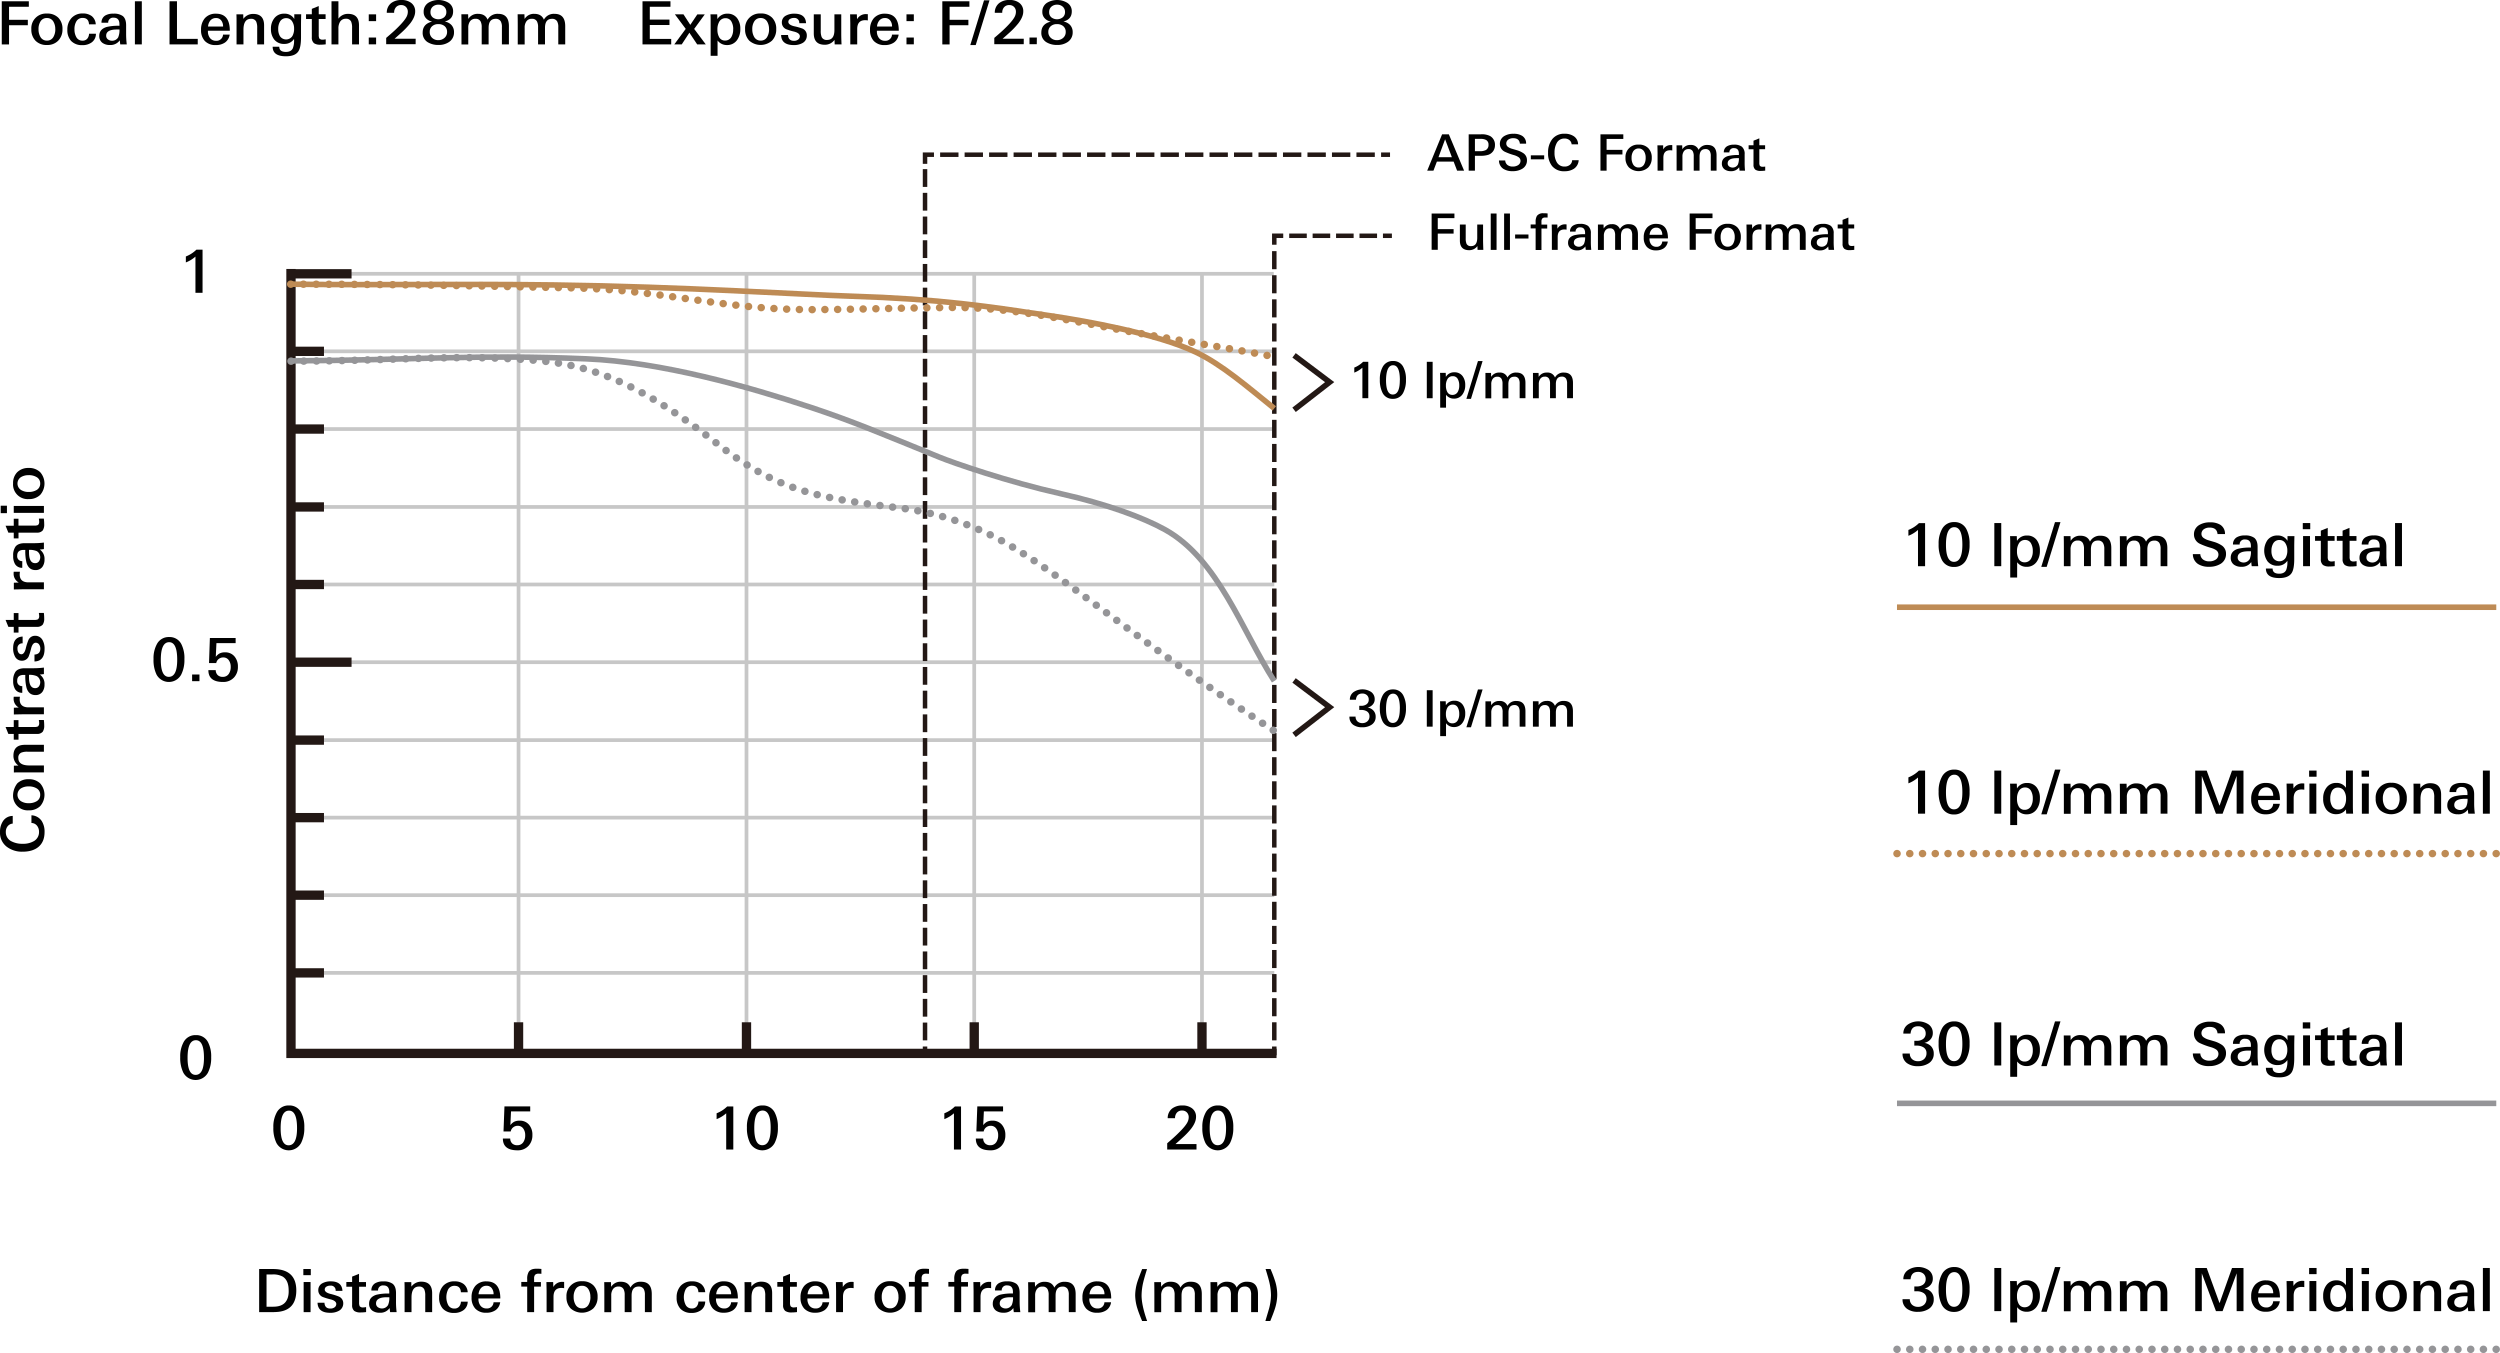<svg id="basic_elements" data-name="basic elements" xmlns="http://www.w3.org/2000/svg" viewBox="0 0 1341.39 725.99"><defs><style>.cls-1,.cls-10,.cls-11,.cls-12,.cls-2,.cls-3,.cls-4,.cls-5,.cls-6,.cls-7,.cls-8,.cls-9{fill:none;}.cls-1{stroke:#c7c7c7;stroke-width:2px;}.cls-1,.cls-11,.cls-12,.cls-2,.cls-3,.cls-4,.cls-5,.cls-6,.cls-7,.cls-9{stroke-miterlimit:10;}.cls-12,.cls-2,.cls-3,.cls-4,.cls-5,.cls-6,.cls-7{stroke:#231815;}.cls-2{stroke-width:5px;}.cls-3,.cls-4,.cls-5,.cls-6,.cls-7{stroke-width:2.41px;}.cls-4{stroke-dasharray:9.7 3.23;}.cls-5{stroke-dasharray:9.43 3.14;}.cls-6{stroke-dasharray:9.54 3.18;}.cls-7{stroke-dasharray:9.85 3.29;}.cls-8,.cls-9{stroke:#be8b55;}.cls-10,.cls-12,.cls-8{stroke-width:3px;}.cls-11,.cls-9{stroke-linecap:round;stroke-width:4px;stroke-dasharray:0.04 6.8;}.cls-10,.cls-11{stroke:#959598;}</style></defs><line class="cls-1" x1="278.23" y1="566.21" x2="278.23" y2="146.91"/><line class="cls-2" x1="278.23" y1="566.21" x2="278.23" y2="548.51"/><line class="cls-1" x1="156.13" y1="522.01" x2="683.73" y2="522.01"/><line class="cls-2" x1="156.13" y1="522.01" x2="173.83" y2="522.01"/><line class="cls-1" x1="156.13" y1="480.31" x2="683.73" y2="480.31"/><line class="cls-2" x1="156.13" y1="480.31" x2="173.83" y2="480.31"/><line class="cls-1" x1="156.13" y1="438.71" x2="683.73" y2="438.71"/><line class="cls-2" x1="156.13" y1="438.71" x2="173.83" y2="438.71"/><line class="cls-1" x1="156.13" y1="397.11" x2="683.73" y2="397.11"/><line class="cls-2" x1="156.13" y1="397.11" x2="173.83" y2="397.11"/><line class="cls-1" x1="156.13" y1="355.31" x2="682.13" y2="355.31"/><line class="cls-2" x1="156.13" y1="355.31" x2="188.63" y2="355.31"/><line class="cls-1" x1="156.13" y1="313.61" x2="683.73" y2="313.61"/><line class="cls-2" x1="156.13" y1="313.61" x2="173.83" y2="313.61"/><line class="cls-1" x1="156.13" y1="272.01" x2="683.73" y2="272.01"/><line class="cls-2" x1="156.13" y1="272.01" x2="173.83" y2="272.01"/><line class="cls-1" x1="156.13" y1="230.21" x2="683.73" y2="230.21"/><line class="cls-2" x1="156.13" y1="230.21" x2="173.83" y2="230.21"/><line class="cls-1" x1="156.13" y1="188.51" x2="683.73" y2="188.51"/><line class="cls-2" x1="156.13" y1="188.51" x2="173.83" y2="188.51"/><line class="cls-1" x1="400.53" y1="566.21" x2="400.53" y2="146.91"/><line class="cls-2" x1="400.53" y1="566.21" x2="400.53" y2="548.51"/><line class="cls-1" x1="522.73" y1="566.21" x2="522.73" y2="146.91"/><line class="cls-2" x1="522.73" y1="566.21" x2="522.73" y2="548.51"/><line class="cls-1" x1="644.93" y1="566.21" x2="644.93" y2="146.91"/><line class="cls-2" x1="644.93" y1="566.21" x2="644.93" y2="548.51"/><line class="cls-1" x1="156.13" y1="146.91" x2="683.43" y2="146.91"/><line class="cls-2" x1="156.13" y1="146.91" x2="188.63" y2="146.91"/><polyline class="cls-2" points="156.13 144.31 156.13 565.21 684.93 565.21"/><line class="cls-3" x1="683.73" y1="566.21" x2="683.73" y2="561.51"/><line class="cls-4" x1="683.73" y1="558.21" x2="683.73" y2="133.01"/><polyline class="cls-3" points="683.73 131.31 683.73 126.5 688.53 126.5"/><line class="cls-5" x1="691.73" y1="126.51" x2="740.43" y2="126.51"/><line class="cls-3" x1="742.03" y1="126.51" x2="746.83" y2="126.51"/><line class="cls-3" x1="496.33" y1="566.21" x2="496.33" y2="561.51"/><line class="cls-6" x1="496.33" y1="558.21" x2="496.33" y2="89.51"/><polyline class="cls-3" points="496.33 87.91 496.33 83 501.13 83"/><line class="cls-7" x1="504.43" y1="83.01" x2="739.33" y2="83.01"/><line class="cls-3" x1="741.03" y1="83.01" x2="745.83" y2="83.01"/><line class="cls-8" x1="1017.84" y1="325.81" x2="1339.39" y2="325.81"/><line class="cls-9" x1="1017.84" y1="458" x2="1339.39" y2="458"/><line class="cls-10" x1="1017.84" y1="592.01" x2="1339.39" y2="592.01"/><line class="cls-11" x1="1017.84" y1="723.99" x2="1339.39" y2="723.99"/><path d="M801.19,110.24h-3.75l-1.86-4.86h-9l-1.84,4.86h-3.35l8-19.52H793ZM794.63,103,791,93.39,787.45,103Z" transform="translate(-15.62 -18.66)"/><path d="M817.75,96.55a5.5,5.5,0,0,1-.92,3.15,5.35,5.35,0,0,1-2.59,2,12.93,12.93,0,0,1-4.37.54H807v8h-3.35V90.72h6.61a9.53,9.53,0,0,1,5,1A5.33,5.33,0,0,1,817.75,96.55Zm-3.46-.19A2.77,2.77,0,0,0,813,93.77a6.09,6.09,0,0,0-3-.59h-3v6.61h2.46a7.25,7.25,0,0,0,3.35-.59A3,3,0,0,0,814.29,96.36Z" transform="translate(-15.62 -18.66)"/><path d="M834.92,104.62a5.1,5.1,0,0,1-2.46,4.56,9.64,9.64,0,0,1-5.24,1.32,8.86,8.86,0,0,1-5-1.27,5.34,5.34,0,0,1-2.32-4.46h3.35a3.28,3.28,0,0,0,1.3,2.48,4.55,4.55,0,0,0,2.75.78,5.14,5.14,0,0,0,2.81-.73,2.71,2.71,0,0,0,1.35-2.4,2.38,2.38,0,0,0-1.19-2,8.68,8.68,0,0,0-2.27-1,31.52,31.52,0,0,1-5-1.84A4.64,4.64,0,0,1,820.39,96a4.82,4.82,0,0,1,2.32-4.32,9.21,9.21,0,0,1,5-1.24,8.4,8.4,0,0,1,4.67,1.13,4.69,4.69,0,0,1,2.08,4.16h-3.35q-.27-2.92-3.56-2.92a4.54,4.54,0,0,0-2.54.68,2.55,2.55,0,0,0-1.19,2.21,2.24,2.24,0,0,0,1,1.84,7.34,7.34,0,0,0,2.27,1l2.21.65a12.79,12.79,0,0,1,3.86,1.78A4.42,4.42,0,0,1,834.92,104.62Z" transform="translate(-15.62 -18.66)"/><path d="M844.18,104.14H837V102h7.16v2.16Z" transform="translate(-15.62 -18.66)"/><path d="M862.67,104.6a5.89,5.89,0,0,1-2.57,4.62,9,9,0,0,1-5,1.32,8.16,8.16,0,0,1-6.72-2.81,10.91,10.91,0,0,1-2.13-7.1,11.41,11.41,0,0,1,2.16-7.21,8,8,0,0,1,6.7-3A8.46,8.46,0,0,1,860,91.72a5.2,5.2,0,0,1,2.35,4.4h-3.46a3.25,3.25,0,0,0-1.27-2.35,4,4,0,0,0-2.57-.78,4.53,4.53,0,0,0-4.21,2.51,10.5,10.5,0,0,0-1.13,5.13,9.68,9.68,0,0,0,1.16,5,4.63,4.63,0,0,0,4.27,2.4,4.35,4.35,0,0,0,2.7-.84,3.3,3.3,0,0,0,1.32-2.59Z" transform="translate(-15.62 -18.66)"/><path d="M886.65,93.2h-9v5.89h8.5v2.46h-8.5v8.69h-3.29V90.72h12.26V93.2Z" transform="translate(-15.62 -18.66)"/><path d="M901.88,103.35a7.15,7.15,0,0,1-1.92,5.18,7.75,7.75,0,0,1-10.3,0,7.16,7.16,0,0,1-1.88-5.21,6.65,6.65,0,0,1,6.2-7.07,6.76,6.76,0,0,1,.9,0,6.83,6.83,0,0,1,5.13,1.9A7.07,7.07,0,0,1,901.88,103.35Zm-3.27,0a6.34,6.34,0,0,0-.84-3.43,3.48,3.48,0,0,0-5.88,0,6.34,6.34,0,0,0-.84,3.43,6.72,6.72,0,0,0,.81,3.48,3.28,3.28,0,0,0,3,1.7,3.22,3.22,0,0,0,2.94-1.7,6.81,6.81,0,0,0,.81-3.45Z" transform="translate(-15.62 -18.66)"/><path d="M912.92,99.39a7.86,7.86,0,0,0-1.19-.11q-3.62,0-3.62,4v6.94H905q0-6.64,0-9.58l-.08-4H908v2.23a4.47,4.47,0,0,1,4.16-2.35,6,6,0,0,1,.73,0v2.81Z" transform="translate(-15.62 -18.66)"/><path d="M936.68,110.24h-3.13v-7.83a5.06,5.06,0,0,0-.54-2.65,2.49,2.49,0,0,0-2.32-1.11q-3.16,0-3.16,4.08v7.51H924.4v-7.75a5.46,5.46,0,0,0-.52-2.67,2.42,2.42,0,0,0-2.31-1.16,2.81,2.81,0,0,0-2.5,1.24,4.78,4.78,0,0,0-.73,2.78v7.56h-3.13v-8.37c0-2,0-3.75-.05-5.24h3.05l.08,2.13a4.85,4.85,0,0,1,4.41-2.32,4.22,4.22,0,0,1,4.3,2.65,5.06,5.06,0,0,1,4.81-2.65q4.85,0,4.84,5.59v8.21Z" transform="translate(-15.62 -18.66)"/><path d="M951.93,110.24H949c-.07-.49-.15-1.11-.22-1.86a5.1,5.1,0,0,1-4.48,2.13,5.48,5.48,0,0,1-3.37-1,3.74,3.74,0,0,1-1.43-3.13q0-3,3.32-4a22.24,22.24,0,0,1,5.81-.54v-.7c0-2-.87-3-2.62-3a2.22,2.22,0,0,0-2.47,1.92,2.41,2.41,0,0,0,0,.38h-3a3.63,3.63,0,0,1,1.7-3.27,6.94,6.94,0,0,1,3.73-.89,6.76,6.76,0,0,1,4.24,1.08,5,5,0,0,1,1.51,4.1v4A40.15,40.15,0,0,0,951.93,110.24Zm-3.29-6.72h-1.1q-4.92,0-4.92,2.78a2,2,0,0,0,.78,1.67,3.23,3.23,0,0,0,4.5-.72l.18-.28A8.29,8.29,0,0,0,948.64,103.52Z" transform="translate(-15.62 -18.66)"/><path d="M962.76,110.21a20.52,20.52,0,0,1-2.48.16,4.7,4.7,0,0,1-2.81-.67,3.22,3.22,0,0,1-1-2.67V98.74h-2.62V96.6h2.62V94.15l3.13-1.27V96.6h3.1v2.13h-3.1v7.13a3.67,3.67,0,0,0,.27,1.73,1.87,1.87,0,0,0,1.59.54,4.32,4.32,0,0,0,.62,0,5.1,5.1,0,0,1,.67-.08v2.21Z" transform="translate(-15.62 -18.66)"/><path d="M1048.54,322.45h-3.81V303a16.81,16.81,0,0,1-5.15,3.14V303a16.74,16.74,0,0,0,5.66-3.65h3.3v23.1Z" transform="translate(-15.62 -18.66)"/><path d="M1072.41,310.64a17.41,17.41,0,0,1-1.7,8.22,7.09,7.09,0,0,1-6.66,4,7,7,0,0,1-6.62-4,17.94,17.94,0,0,1-1.63-8.26,15.76,15.76,0,0,1,1.79-8,7.1,7.1,0,0,1,6.59-3.81,7,7,0,0,1,6.56,3.84A16.56,16.56,0,0,1,1072.41,310.64Zm-3.87.3q0-9.42-4.32-9.42-4.48,0-4.48,9.46,0,9.13,4.29,9.14Q1068.53,320.11,1068.54,310.94Z" transform="translate(-15.62 -18.66)"/><path d="M1089.4,322.45h-3.71V299.31h3.71Z" transform="translate(-15.62 -18.66)"/><path d="M1110.14,314.13a9.73,9.73,0,0,1-1.76,6,6.38,6.38,0,0,1-5.45,2.66,6.07,6.07,0,0,1-5-2.46v8.22h-3.71V310.61c0-1.47,0-2.9-.1-4.29h3.62l.1,2.56a6,6,0,0,1,5.37-2.88,6.22,6.22,0,0,1,5.26,2.46A9.24,9.24,0,0,1,1110.14,314.13Zm-3.81.19a8,8,0,0,0-.87-3.94,3.48,3.48,0,0,0-3.24-2,3.74,3.74,0,0,0-3.44,2,7.88,7.88,0,0,0-.93,4.06,8.14,8.14,0,0,0,.83,3.94,3.44,3.44,0,0,0,3.25,2,3.8,3.8,0,0,0,3.47-2A7.88,7.88,0,0,0,1106.33,314.32Z" transform="translate(-15.62 -18.66)"/><path d="M1121.18,298.8l-7.39,24h-2.91l7.36-24Z" transform="translate(-15.62 -18.66)"/><path d="M1148.41,322.45h-3.71v-9.28A6.11,6.11,0,0,0,1144,310a3,3,0,0,0-2.75-1.31c-2.5,0-3.74,1.61-3.74,4.83v8.9h-3.71v-9.18a6.54,6.54,0,0,0-.61-3.17,2.85,2.85,0,0,0-2.73-1.38,3.34,3.34,0,0,0-3,1.47,5.65,5.65,0,0,0-.87,3.3v9H1123v-9.92q0-3.53-.06-6.21h3.62l.1,2.53a5.74,5.74,0,0,1,5.22-2.75q3.84,0,5.13,3.14a6,6,0,0,1,5.7-3.14q5.73,0,5.74,6.62v9.73Z" transform="translate(-15.62 -18.66)"/><path d="M1178.62,322.45h-3.71v-9.28a6.08,6.08,0,0,0-.64-3.14,3,3,0,0,0-2.75-1.31c-2.5,0-3.74,1.61-3.74,4.83v8.9H1164v-9.18a6.54,6.54,0,0,0-.61-3.17,2.85,2.85,0,0,0-2.73-1.38,3.34,3.34,0,0,0-3,1.47,5.65,5.65,0,0,0-.87,3.3v9h-3.71v-9.92q0-3.52-.06-6.21h3.62l.09,2.53a5.74,5.74,0,0,1,5.22-2.75q3.84,0,5.13,3.14a6,6,0,0,1,5.7-3.14q5.73,0,5.74,6.62v9.73Z" transform="translate(-15.62 -18.66)"/><path d="M1210,315.79a6.06,6.06,0,0,1-2.91,5.41,11.48,11.48,0,0,1-6.21,1.57,10.44,10.44,0,0,1-5.92-1.5,6.32,6.32,0,0,1-2.75-5.28h4a3.85,3.85,0,0,0,1.54,2.94,5.4,5.4,0,0,0,3.26.93,6.1,6.1,0,0,0,3.33-.86,3.23,3.23,0,0,0,1.6-2.85,2.84,2.84,0,0,0-1.41-2.4,10.3,10.3,0,0,0-2.69-1.15,37.51,37.51,0,0,1-5.89-2.18,5.48,5.48,0,0,1-3.14-4.9,5.71,5.71,0,0,1,2.75-5.12,10.84,10.84,0,0,1,5.89-1.47,10,10,0,0,1,5.54,1.34,5.57,5.57,0,0,1,2.46,4.93h-4c-.22-2.31-1.62-3.46-4.22-3.46a5.29,5.29,0,0,0-3,.8,3,3,0,0,0-1.41,2.62,2.62,2.62,0,0,0,1.21,2.18,8.69,8.69,0,0,0,2.69,1.25l2.62.77a15.26,15.26,0,0,1,4.58,2.11A5.23,5.23,0,0,1,1210,315.79Z" transform="translate(-15.62 -18.66)"/><path d="M1227.29,322.45h-3.49c-.09-.57-.18-1.31-.26-2.21a6,6,0,0,1-5.31,2.53,6.46,6.46,0,0,1-4-1.15,4.43,4.43,0,0,1-1.7-3.71q0-3.59,3.94-4.8a26.51,26.51,0,0,1,6.88-.64v-.83c0-2.35-1-3.52-3.1-3.52a2.62,2.62,0,0,0-2.93,2.27,2.26,2.26,0,0,0,0,.45h-3.58a4.31,4.31,0,0,1,2-3.88,8.2,8.2,0,0,1,4.42-1,8,8,0,0,1,5,1.28q1.78,1.47,1.79,4.86v4.77A45.2,45.2,0,0,0,1227.29,322.45Zm-3.9-8h-1.3q-5.83,0-5.83,3.3a2.39,2.39,0,0,0,.92,2,3.8,3.8,0,0,0,5.32-.82l.22-.33a9.82,9.82,0,0,0,.67-4.12Z" transform="translate(-15.62 -18.66)"/><path d="M1246.71,306.32c-.07,2.45-.1,4.36-.1,5.73v6.5c0,3.63-.46,6.14-1.38,7.55q-1.74,2.72-6.69,2.72-7.14,0-7.14-5.12H1235q0,2.78,3.55,2.78c1.88,0,3.12-.67,3.74-2a11.37,11.37,0,0,0,.64-4.48v-.48a6,6,0,0,1-5.28,2.69,6.51,6.51,0,0,1-5.38-2.37,10.06,10.06,0,0,1,0-11.42,6.42,6.42,0,0,1,5.34-2.43,5.93,5.93,0,0,1,5.38,2.85v-2.53h3.71ZM1242.9,314a7,7,0,0,0-1-3.78,3.63,3.63,0,0,0-3.23-1.82,3.7,3.7,0,0,0-3.36,1.89,7.43,7.43,0,0,0-.93,3.94,7.17,7.17,0,0,0,.93,3.84,4,4,0,0,0,5.55,1.07,4.1,4.1,0,0,0,1.14-1.17,7.82,7.82,0,0,0,.9-3.94Z" transform="translate(-15.62 -18.66)"/><path d="M1255.19,302.61h-4v-3.3h4Zm-.13,19.84h-3.71V306.29h3.71v16.16Z" transform="translate(-15.62 -18.66)"/><path d="M1268.38,322.42a24.35,24.35,0,0,1-3,.19,5.55,5.55,0,0,1-3.33-.8,3.85,3.85,0,0,1-1.18-3.17v-9.82h-3.1v-2.53h3.1v-2.91l3.71-1.5v4.42h3.68v2.53h-3.68v8.45a4.28,4.28,0,0,0,.32,2,2.21,2.21,0,0,0,1.89.64,4.62,4.62,0,0,0,.74-.06,5.3,5.3,0,0,1,.8-.1v2.66Z" transform="translate(-15.62 -18.66)"/><path d="M1280,322.42a24.18,24.18,0,0,1-2.94.19,5.55,5.55,0,0,1-3.33-.8,3.85,3.85,0,0,1-1.18-3.17v-9.82h-3.1v-2.53h3.1v-2.91l3.71-1.5v4.42H1280v2.53h-3.68v8.45a4.16,4.16,0,0,0,.32,2,2.21,2.21,0,0,0,1.89.64,4.62,4.62,0,0,0,.74-.06,5.3,5.3,0,0,1,.8-.1v2.66Z" transform="translate(-15.62 -18.66)"/><path d="M1296.38,322.45h-3.49c-.09-.57-.18-1.31-.26-2.21a6,6,0,0,1-5.31,2.53,6.46,6.46,0,0,1-4-1.15,4.43,4.43,0,0,1-1.7-3.71q0-3.59,3.94-4.8a26.51,26.51,0,0,1,6.88-.64v-.83c0-2.35-1-3.52-3.1-3.52a2.62,2.62,0,0,0-2.93,2.28,3.2,3.2,0,0,0,0,.44h-3.58a4.31,4.31,0,0,1,2-3.88,8.2,8.2,0,0,1,4.42-1,8,8,0,0,1,5,1.28q1.79,1.47,1.79,4.86v4.77A45.19,45.19,0,0,0,1296.38,322.45Zm-3.9-8h-1.31q-5.84,0-5.83,3.3a2.39,2.39,0,0,0,.92,2,3.8,3.8,0,0,0,5.32-.82c.08-.11.15-.22.22-.33a9.66,9.66,0,0,0,.67-4.12Z" transform="translate(-15.62 -18.66)"/><path d="M1304.41,322.45h-3.71V299.31h3.71Z" transform="translate(-15.62 -18.66)"/><path d="M174.6,711.05q0,10.43-9.66,11.49c-1.3.12-2.6.17-3.9.16h-6.37V699.56h7.39Q174.6,699.56,174.6,711.05Zm-4.1,0c0-3.67-1.09-6.15-3.26-7.46a10.68,10.68,0,0,0-5.47-1.12h-3.14v17.31h3.62q4.32,0,6.34-2.24c1.35-1.49,2-3.66,1.92-6.49Z" transform="translate(-15.62 -18.66)"/><path d="M182.38,702.86h-4v-3.3h4Zm-.13,19.84h-3.71V706.54h3.71Z" transform="translate(-15.62 -18.66)"/><path d="M199.79,717.9a4.45,4.45,0,0,1-2.3,4.06,9.19,9.19,0,0,1-4.74,1.09q-6.58,0-6.75-5.41h3.71c.11,2.09,1.17,3.14,3.2,3.14a3.68,3.68,0,0,0,2.14-.61,2.17,2.17,0,0,0,1-1.86q0-1.66-3-2.46a32.07,32.07,0,0,1-4.38-1.34,3.86,3.86,0,0,1-2.27-3.62,4.05,4.05,0,0,1,2.24-3.71,9,9,0,0,1,4.45-1q6,0,6.27,5.09h-3.65a2.53,2.53,0,0,0-2.22-2.79,2.66,2.66,0,0,0-.63,0,3.77,3.77,0,0,0-2,.48,1.79,1.79,0,0,0-1,1.6q0,1.54,3,2.34a31.79,31.79,0,0,1,4.45,1.38A3.86,3.86,0,0,1,199.79,717.9Z" transform="translate(-15.62 -18.66)"/><path d="M212,722.67a24.18,24.18,0,0,1-2.94.19,5.56,5.56,0,0,1-3.33-.8,3.85,3.85,0,0,1-1.18-3.17v-9.82h-3.1v-2.53h3.1v-2.91l3.71-1.5v4.42H212v2.53h-3.7v8.45a4.41,4.41,0,0,0,.32,2,2.21,2.21,0,0,0,1.89.64,4.52,4.52,0,0,0,.74-.06,5.3,5.3,0,0,1,.8-.1v2.62Z" transform="translate(-15.62 -18.66)"/><path d="M228.43,722.7h-3.49c-.09-.57-.17-1.31-.26-2.21a6,6,0,0,1-5.31,2.53,6.48,6.48,0,0,1-4-1.15,4.43,4.43,0,0,1-1.7-3.71q0-3.58,3.94-4.8a26.55,26.55,0,0,1,6.88-.64v-.83q0-3.52-3.1-3.52a2.61,2.61,0,0,0-2.92,2.28,2.13,2.13,0,0,0,0,.44h-3.58a4.31,4.31,0,0,1,2-3.88,8.2,8.2,0,0,1,4.42-1,8,8,0,0,1,5,1.28q1.78,1.47,1.79,4.86v4.77A45.19,45.19,0,0,0,228.43,722.7Zm-3.9-8h-1.31q-5.83,0-5.83,3.3a2.39,2.39,0,0,0,.92,2,3.82,3.82,0,0,0,5.33-.82l.21-.33a9.66,9.66,0,0,0,.67-4.12Z" transform="translate(-15.62 -18.66)"/><path d="M247.5,722.7h-3.71v-8.77a8.31,8.31,0,0,0-.51-3.42,2.86,2.86,0,0,0-2.86-1.54q-4,0-4,5.92v7.81h-3.71V710.13c0-.67,0-1.85-.06-3.55h3.65l.06,2.43a6.35,6.35,0,0,1,5.29-2.66q5.83,0,5.84,6.14V722.7Z" transform="translate(-15.62 -18.66)"/><path d="M266.57,717a5.68,5.68,0,0,1-2.18,4.58,8.18,8.18,0,0,1-5.15,1.54,7.89,7.89,0,0,1-6-2.27,8.52,8.52,0,0,1-2-6,9,9,0,0,1,2.19-6.29,7.88,7.88,0,0,1,6.1-2.38,7.78,7.78,0,0,1,4.83,1.41,6,6,0,0,1,2.21,4.45h-3.65q-.19-3.46-3.39-3.46a3.73,3.73,0,0,0-3.49,2,9.48,9.48,0,0,0,0,8.19,3.61,3.61,0,0,0,3.36,2,3.21,3.21,0,0,0,2.53-1,4.27,4.27,0,0,0,1-2.71h3.71Z" transform="translate(-15.62 -18.66)"/><path d="M284.07,715.37H272.33v.26a5.76,5.76,0,0,0,1.06,3.55,3.89,3.89,0,0,0,3.26,1.54,3.46,3.46,0,0,0,3.77-3.1c0-.08,0-.15,0-.23H284a6.13,6.13,0,0,1-2.59,4.32,8.47,8.47,0,0,1-4.9,1.31,7.66,7.66,0,0,1-5.86-2.21,8.4,8.4,0,0,1-2-5.92,9.23,9.23,0,0,1,2-6.24,7.57,7.57,0,0,1,6-2.46Q284.08,706.19,284.07,715.37Zm-3.62-2.27a5.05,5.05,0,0,0-.93-3.17,3.35,3.35,0,0,0-2.89-1.38,3.78,3.78,0,0,0-3.05,1.38,5.65,5.65,0,0,0-1.19,3.17Z" transform="translate(-15.62 -18.66)"/><path d="M306.15,702.13q-.7-.06-1.41-.06a2.59,2.59,0,0,0-2,.59,2.92,2.92,0,0,0-.54,2v1.89h3.65V709H302.2v13.7h-3.71V709h-3.17v-2.5h3.17V705a7.2,7.2,0,0,1,.84-3.94c.75-1.11,2.12-1.66,4.09-1.66.67,0,1.56,0,2.69.13v2.59Z" transform="translate(-15.62 -18.66)"/><path d="M318.31,709.84a9.6,9.6,0,0,0-1.41-.13q-4.29,0-4.29,4.77v8.22H308.9c0-5.25,0-9,0-11.36l-.1-4.77h3.62l.1,2.66a5.31,5.31,0,0,1,4.93-2.78,6.22,6.22,0,0,1,.86.06v3.33Z" transform="translate(-15.62 -18.66)"/><path d="M336.26,714.54a8.45,8.45,0,0,1-2.27,6.14,9.2,9.2,0,0,1-12.21,0,8.49,8.49,0,0,1-2.22-6.18,7.87,7.87,0,0,1,7.34-8.38,6.49,6.49,0,0,1,1.08,0,8.11,8.11,0,0,1,6.08,2.26A8.37,8.37,0,0,1,336.26,714.54Zm-3.87,0a7.59,7.59,0,0,0-1-4.06,3.84,3.84,0,0,0-3.49-1.92,3.8,3.8,0,0,0-3.49,1.92,7.5,7.5,0,0,0-1,4.06,8,8,0,0,0,1,4.13,3.87,3.87,0,0,0,3.52,2,3.81,3.81,0,0,0,3.49-2,7.91,7.91,0,0,0,1-4.1Z" transform="translate(-15.62 -18.66)"/><path d="M365.35,722.7h-3.71v-9.28a6.08,6.08,0,0,0-.64-3.14,3,3,0,0,0-2.75-1.31q-3.74,0-3.74,4.83v8.9H350.8v-9.18a6.43,6.43,0,0,0-.61-3.17,2.85,2.85,0,0,0-2.73-1.38,3.35,3.35,0,0,0-3,1.47,5.65,5.65,0,0,0-.87,3.3v9h-3.71v-9.92q0-3.52-.06-6.21h3.62l.1,2.53a5.76,5.76,0,0,1,5.22-2.75q3.86,0,5.13,3.14a6,6,0,0,1,5.7-3.14q5.75,0,5.74,6.62v9.73Z" transform="translate(-15.62 -18.66)"/><path d="M394,717a5.68,5.68,0,0,1-2.18,4.58,8.18,8.18,0,0,1-5.15,1.54,7.89,7.89,0,0,1-6-2.27,8.52,8.52,0,0,1-2-6,9,9,0,0,1,2.19-6.29,7.88,7.88,0,0,1,6.1-2.38,7.78,7.78,0,0,1,4.83,1.41A6,6,0,0,1,394,712h-3.65q-.19-3.46-3.39-3.46a3.73,3.73,0,0,0-3.49,2,9.48,9.48,0,0,0,0,8.19,3.61,3.61,0,0,0,3.36,2,3.21,3.21,0,0,0,2.53-1,4.27,4.27,0,0,0,1-2.71H394Z" transform="translate(-15.62 -18.66)"/><path d="M411.53,715.37H399.78v.26a5.76,5.76,0,0,0,1.06,3.55,3.89,3.89,0,0,0,3.26,1.54,3.46,3.46,0,0,0,3.77-3.1c0-.08,0-.15,0-.23h3.58a6.13,6.13,0,0,1-2.59,4.32A8.53,8.53,0,0,1,404,723a7.66,7.66,0,0,1-5.86-2.21,8.36,8.36,0,0,1-2-5.92,9.23,9.23,0,0,1,2-6.24,7.57,7.57,0,0,1,6-2.46Q411.54,706.19,411.53,715.37Zm-3.62-2.27a5.05,5.05,0,0,0-.93-3.17,3.35,3.35,0,0,0-2.89-1.38,3.78,3.78,0,0,0-3,1.38,5.65,5.65,0,0,0-1.19,3.17Z" transform="translate(-15.62 -18.66)"/><path d="M429.93,722.7h-3.71v-8.77a8.31,8.31,0,0,0-.51-3.42,2.86,2.86,0,0,0-2.86-1.54q-4,0-4,5.92v7.81h-3.71V710.13c0-.67,0-1.85-.06-3.55h3.65l.06,2.43a6.35,6.35,0,0,1,5.29-2.66q5.84,0,5.84,6.14V722.7Z" transform="translate(-15.62 -18.66)"/><path d="M443.24,722.67a24.18,24.18,0,0,1-2.94.19,5.56,5.56,0,0,1-3.33-.8,3.85,3.85,0,0,1-1.18-3.17v-9.82h-3.1v-2.53h3.1v-2.91l3.71-1.5v4.42h3.68v2.53H439.5v8.45a4.41,4.41,0,0,0,.32,2,2.21,2.21,0,0,0,1.89.64,4.62,4.62,0,0,0,.74-.06,5.3,5.3,0,0,1,.8-.1v2.66Z" transform="translate(-15.62 -18.66)"/><path d="M460.58,715.37H448.84v.26a5.76,5.76,0,0,0,1.06,3.55,3.89,3.89,0,0,0,3.26,1.54,3.46,3.46,0,0,0,3.77-3.1c0-.08,0-.15,0-.23h3.58a6.13,6.13,0,0,1-2.59,4.32A8.55,8.55,0,0,1,453,723a7.66,7.66,0,0,1-5.86-2.21,8.36,8.36,0,0,1-2-5.92,9.23,9.23,0,0,1,2-6.24,7.57,7.57,0,0,1,6-2.46Q460.58,706.19,460.58,715.37ZM457,713.1a5.05,5.05,0,0,0-.93-3.17,3.35,3.35,0,0,0-2.89-1.38,3.78,3.78,0,0,0-3.05,1.38,5.65,5.65,0,0,0-1.19,3.17Z" transform="translate(-15.62 -18.66)"/><path d="M473.64,709.84a9.6,9.6,0,0,0-1.41-.13q-4.29,0-4.29,4.77v8.22h-3.71c0-5.25,0-9,0-11.36l-.1-4.77h3.62l.1,2.66a5.31,5.31,0,0,1,4.93-2.78,6.22,6.22,0,0,1,.86.06v3.33Z" transform="translate(-15.62 -18.66)"/><path d="M501.57,714.54a8.45,8.45,0,0,1-2.27,6.14,9.2,9.2,0,0,1-12.21,0,8.49,8.49,0,0,1-2.22-6.18,7.87,7.87,0,0,1,7.34-8.38,6.49,6.49,0,0,1,1.08,0,8.11,8.11,0,0,1,6.08,2.26A8.37,8.37,0,0,1,501.57,714.54Zm-3.87,0a7.59,7.59,0,0,0-1-4.06,3.84,3.84,0,0,0-3.49-1.92,3.8,3.8,0,0,0-3.49,1.92,7.5,7.5,0,0,0-1,4.06,8,8,0,0,0,1,4.13,3.88,3.88,0,0,0,3.52,2,3.81,3.81,0,0,0,3.49-2,7.91,7.91,0,0,0,1-4.1Z" transform="translate(-15.62 -18.66)"/><path d="M514.08,702.13q-.71-.06-1.41-.06a2.59,2.59,0,0,0-2,.59,2.92,2.92,0,0,0-.54,2v1.89h3.65V709h-3.65v13.7h-3.71V709H503.3v-2.5h3.17V705a7.2,7.2,0,0,1,.84-3.94c.75-1.11,2.12-1.66,4.09-1.66.67,0,1.56,0,2.69.13v2.59Z" transform="translate(-15.62 -18.66)"/><path d="M535.27,702.13q-.71-.06-1.41-.06a2.59,2.59,0,0,0-2,.59,2.92,2.92,0,0,0-.54,2v1.89H535V709h-3.65v13.7h-3.71V709h-3.17v-2.5h3.17V705a7.2,7.2,0,0,1,.84-3.94c.75-1.11,2.12-1.66,4.09-1.66.67,0,1.56,0,2.69.13v2.59Z" transform="translate(-15.62 -18.66)"/><path d="M547.43,709.84a9.6,9.6,0,0,0-1.41-.13q-4.29,0-4.29,4.77v8.22H538c0-5.25,0-9,0-11.36l-.1-4.77h3.62l.1,2.66a5.31,5.31,0,0,1,4.93-2.78,6.22,6.22,0,0,1,.86.06v3.33Z" transform="translate(-15.62 -18.66)"/><path d="M563.08,722.7h-3.49c-.09-.57-.17-1.31-.26-2.21A6,6,0,0,1,554,723a6.48,6.48,0,0,1-4-1.15,4.43,4.43,0,0,1-1.7-3.71q0-3.58,3.94-4.8a26.55,26.55,0,0,1,6.88-.64v-.83q0-3.52-3.1-3.52a2.61,2.61,0,0,0-2.92,2.28,2.13,2.13,0,0,0,0,.44H549.5a4.3,4.3,0,0,1,2-3.88,8.2,8.2,0,0,1,4.42-1,8,8,0,0,1,5,1.28q1.79,1.47,1.79,4.86v4.77A45.66,45.66,0,0,0,563.08,722.7Zm-3.9-8h-1.31q-5.83,0-5.83,3.3a2.39,2.39,0,0,0,.92,2,3.8,3.8,0,0,0,5.32-.82c.08-.11.15-.22.22-.33a9.66,9.66,0,0,0,.67-4.12Z" transform="translate(-15.62 -18.66)"/><path d="M592.8,722.7h-3.71v-9.28a6.08,6.08,0,0,0-.64-3.14A3,3,0,0,0,585.7,709q-3.71,0-3.7,4.8v8.9h-3.71v-9.18a6.43,6.43,0,0,0-.61-3.17A2.87,2.87,0,0,0,574.9,709a3.35,3.35,0,0,0-3,1.47,5.65,5.65,0,0,0-.87,3.3v9h-3.71v-9.92q0-3.52-.06-6.21h3.62l.1,2.53a5.76,5.76,0,0,1,5.22-2.75q3.85,0,5.13,3.14a6,6,0,0,1,5.7-3.14q5.75,0,5.74,6.62v9.73Z" transform="translate(-15.62 -18.66)"/><path d="M611.84,715.37H600.1v.26a5.76,5.76,0,0,0,1.06,3.55,3.89,3.89,0,0,0,3.26,1.54,3.46,3.46,0,0,0,3.77-3.1c0-.08,0-.15,0-.23h3.58a6.13,6.13,0,0,1-2.59,4.32,8.47,8.47,0,0,1-4.9,1.31,7.66,7.66,0,0,1-5.86-2.21,8.36,8.36,0,0,1-2-5.92,9.23,9.23,0,0,1,2-6.24,7.57,7.57,0,0,1,6-2.46Q611.84,706.19,611.84,715.37Zm-3.62-2.27a5.05,5.05,0,0,0-.93-3.17,3.35,3.35,0,0,0-2.89-1.38,3.78,3.78,0,0,0-3,1.38,5.65,5.65,0,0,0-1.19,3.17Z" transform="translate(-15.62 -18.66)"/><path d="M631.11,727.44h-2.69q-1.86-4.49-2.53-6.72a24.5,24.5,0,0,1-1.18-7.1,25.17,25.17,0,0,1,1.18-7.2q.68-2.11,2.56-6.85h2.62q-1.5,4.83-2,6.95a32.1,32.1,0,0,0-.93,7.17Q628.13,719,631.11,727.44Z" transform="translate(-15.62 -18.66)"/><path d="M660.42,722.7h-3.71v-9.28a6,6,0,0,0-.64-3.14,3,3,0,0,0-2.75-1.31q-3.74,0-3.74,4.83v8.9h-3.71v-9.18a6.43,6.43,0,0,0-.61-3.17,2.85,2.85,0,0,0-2.73-1.38,3.35,3.35,0,0,0-3,1.47,5.65,5.65,0,0,0-.87,3.3v9H635v-9.92q0-3.52-.06-6.21h3.62l.1,2.53a5.76,5.76,0,0,1,5.22-2.75q3.86,0,5.13,3.14a6,6,0,0,1,5.7-3.14q5.74,0,5.74,6.62v9.73Z" transform="translate(-15.62 -18.66)"/><path d="M690.63,722.7h-3.71v-9.28a6.08,6.08,0,0,0-.64-3.14,3,3,0,0,0-2.75-1.31q-3.74,0-3.74,4.83v8.9h-3.71v-9.18a6.43,6.43,0,0,0-.61-3.17,2.85,2.85,0,0,0-2.73-1.38,3.35,3.35,0,0,0-3,1.47,5.65,5.65,0,0,0-.87,3.3v9h-3.71v-9.92q0-3.52-.06-6.21h3.62l.09,2.53a5.76,5.76,0,0,1,5.22-2.75q3.86,0,5.13,3.14a6,6,0,0,1,5.7-3.14q5.75,0,5.74,6.62v9.73Z" transform="translate(-15.62 -18.66)"/><path d="M700.93,713.49a24.77,24.77,0,0,1-1.18,7.14c-.49,1.6-1.35,3.87-2.56,6.82h-2.62c1.07-3.57,1.73-5.82,2-6.75a29.64,29.64,0,0,0,1-7,31.81,31.81,0,0,0-.9-7.14c-.41-1.69-1.07-4-2-7h2.66a65.76,65.76,0,0,1,2.56,6.82A24.14,24.14,0,0,1,700.93,713.49Z" transform="translate(-15.62 -18.66)"/><path d="M32.49,456.11a7,7,0,0,1,5.47,3,10.58,10.58,0,0,1,1.57,6q0,5.25-3.33,8c-2.07,1.69-4.87,2.53-8.42,2.53A13.53,13.53,0,0,1,19.25,473a9.45,9.45,0,0,1-3.62-7.94,10.07,10.07,0,0,1,1.6-5.82,6.16,6.16,0,0,1,5.22-2.78v4.1a3.83,3.83,0,0,0-2.78,1.5,4.75,4.75,0,0,0-.93,3,5.38,5.38,0,0,0,3,5,12.44,12.44,0,0,0,6.08,1.34A11.42,11.42,0,0,0,33.74,470a5.51,5.51,0,0,0,2.82-5,5.18,5.18,0,0,0-1-3.2,3.91,3.91,0,0,0-3.07-1.57v-4.12Z" transform="translate(-15.62 -18.66)"/><path d="M31,436.75A8.46,8.46,0,0,1,37.17,439a9.2,9.2,0,0,1,0,12.21A8.56,8.56,0,0,1,31,453.46a7.89,7.89,0,0,1-8.37-7.36,10.87,10.87,0,0,1,2.26-7.1A8.4,8.4,0,0,1,31,436.75Zm0,3.87a7.59,7.59,0,0,0-4.06,1,4.09,4.09,0,0,0,.06,7,7.5,7.5,0,0,0,4.06,1,8,8,0,0,0,4.13-1,3.87,3.87,0,0,0,2-3.52,3.81,3.81,0,0,0-2-3.49,8,8,0,0,0-4.14-1Z" transform="translate(-15.62 -18.66)"/><path d="M39.18,418.32V422H30.41a8.31,8.31,0,0,0-3.42.51,2.86,2.86,0,0,0-1.54,2.86q0,4,5.92,4h7.81v3.71H26.61c-.67,0-1.85,0-3.55.06v-3.65l2.43-.06a6.35,6.35,0,0,1-2.66-5.29q0-5.83,6.14-5.84H39.18Z" transform="translate(-15.62 -18.66)"/><path d="M39.15,405a24.18,24.18,0,0,1,.19,2.94,5.56,5.56,0,0,1-.8,3.33,3.85,3.85,0,0,1-3.17,1.18H25.55v3.1H23v-3.1H20.11l-1.5-3.71H23v-3.68h2.53v3.68H34a4.41,4.41,0,0,0,2-.32,2.21,2.21,0,0,0,.64-1.89,4.52,4.52,0,0,0-.06-.74,5.3,5.3,0,0,1-.1-.8h2.67Z" transform="translate(-15.62 -18.66)"/><path d="M26.32,392.5a9.6,9.6,0,0,0-.13,1.41q0,4.29,4.77,4.29h8.22v3.71c-5.25,0-9,0-11.36,0l-4.77.1v-3.62l2.66-.1a5.31,5.31,0,0,1-2.78-4.93,6.11,6.11,0,0,1,.07-.86h3.32Z" transform="translate(-15.62 -18.66)"/><path d="M39.18,376.85v3.49c-.57.09-1.31.17-2.21.26a6,6,0,0,1,2.53,5.31,6.48,6.48,0,0,1-1.15,4,4.43,4.43,0,0,1-3.71,1.7q-3.59,0-4.8-3.94a26.55,26.55,0,0,1-.64-6.88h-.83q-3.53,0-3.52,3.1a2.61,2.61,0,0,0,2.28,2.92,2.13,2.13,0,0,0,.44,0v3.58a4.31,4.31,0,0,1-3.88-2,8.2,8.2,0,0,1-1-4.42A8,8,0,0,1,24,379q1.47-1.78,4.86-1.79H33.6A45.19,45.19,0,0,0,39.18,376.85Zm-8,3.9v1.31q0,5.83,3.3,5.83a2.39,2.39,0,0,0,2-.92,3.82,3.82,0,0,0-.82-5.33l-.33-.21a9.83,9.83,0,0,0-4.12-.68Z" transform="translate(-15.62 -18.66)"/><path d="M34.38,359.79a4.45,4.45,0,0,1,4.06,2.3,9.19,9.19,0,0,1,1.09,4.74q0,6.59-5.41,6.75v-3.71c2.09-.11,3.14-1.17,3.14-3.2a3.68,3.68,0,0,0-.61-2.14,2.17,2.17,0,0,0-1.86-1q-1.66,0-2.46,3A31.47,31.47,0,0,1,31,370.9a3.86,3.86,0,0,1-3.62,2.27,4.05,4.05,0,0,1-3.71-2.24,9,9,0,0,1-1-4.45q0-6,5.09-6.27v3.65A2.53,2.53,0,0,0,25,366.08a2.66,2.66,0,0,0,0,.63,3.77,3.77,0,0,0,.48,2,1.79,1.79,0,0,0,1.6,1q1.55,0,2.34-3a31.79,31.79,0,0,1,1.38-4.45A3.85,3.85,0,0,1,34.38,359.79Z" transform="translate(-15.62 -18.66)"/><path d="M39.15,347.54a24.18,24.18,0,0,1,.19,2.94,5.56,5.56,0,0,1-.8,3.33A3.89,3.89,0,0,1,35.37,355H25.55v3.1H23V355H20.11l-1.5-3.71H23V347.6h2.53v3.68H34a4.41,4.41,0,0,0,2-.32,2.21,2.21,0,0,0,.64-1.89,4.52,4.52,0,0,0-.06-.74,5.3,5.3,0,0,1-.1-.8h2.67Z" transform="translate(-15.62 -18.66)"/><path d="M26.32,325.43a9.6,9.6,0,0,0-.13,1.41q0,4.29,4.77,4.29h8.22v3.71c-5.25,0-9,0-11.36,0l-4.77.1v-3.62l2.66-.1a5.31,5.31,0,0,1-2.78-4.93,6.22,6.22,0,0,1,.06-.86Z" transform="translate(-15.62 -18.66)"/><path d="M39.18,309.78v3.49c-.57.09-1.31.17-2.21.26a6,6,0,0,1,2.53,5.31,6.48,6.48,0,0,1-1.15,4,4.43,4.43,0,0,1-3.71,1.7q-3.59,0-4.8-3.94a26.55,26.55,0,0,1-.64-6.88h-.83q-3.53,0-3.52,3.1a2.61,2.61,0,0,0,2.28,2.92,2.13,2.13,0,0,0,.44,0v3.58a4.31,4.31,0,0,1-3.88-2,8.2,8.2,0,0,1-1-4.42,8,8,0,0,1,1.28-5q1.47-1.79,4.86-1.79H33.6A45.19,45.19,0,0,0,39.18,309.78Zm-8,3.9V315q0,5.83,3.3,5.83a2.39,2.39,0,0,0,2-.92,3.82,3.82,0,0,0-.82-5.33l-.33-.21a9.83,9.83,0,0,0-4.12-.68Z" transform="translate(-15.62 -18.66)"/><path d="M39.15,297a24.18,24.18,0,0,1,.19,2.94,5.56,5.56,0,0,1-.8,3.33,3.85,3.85,0,0,1-3.17,1.18H25.55v3.1H23v-3.1H20.11l-1.5-3.71H23V297h2.53v3.68H34a4.41,4.41,0,0,0,2-.32,2.21,2.21,0,0,0,.64-1.89,4.52,4.52,0,0,0-.06-.74,5.3,5.3,0,0,1-.1-.8H39.1Z" transform="translate(-15.62 -18.66)"/><path d="M19.34,290v4H16v-4h3.34Zm19.84.13v3.71H23v-3.71Z" transform="translate(-15.62 -18.66)"/><path d="M31,269.75A8.46,8.46,0,0,1,37.17,272a9.2,9.2,0,0,1,0,12.21A8.52,8.52,0,0,1,31,286.45,7.85,7.85,0,0,1,22.64,278a8.15,8.15,0,0,1,2.25-6A8.4,8.4,0,0,1,31,269.75Zm0,3.87a7.59,7.59,0,0,0-4.06,1,4.09,4.09,0,0,0,.06,7,7.5,7.5,0,0,0,4.06,1,8,8,0,0,0,4.13-1,3.87,3.87,0,0,0,2-3.52,3.81,3.81,0,0,0-2-3.49,8,8,0,0,0-4.14-1Z" transform="translate(-15.62 -18.66)"/><path d="M1053.18,584.05a5.8,5.8,0,0,1-2.79,5.18,10.45,10.45,0,0,1-5.76,1.5,9.51,9.51,0,0,1-5.76-1.6,6,6,0,0,1-2.43-5.18h3.9a4,4,0,0,0,1.23,3,4.4,4.4,0,0,0,3.12,1.1,4.6,4.6,0,0,0,3.32-1.15,4.15,4.15,0,0,0,1.28-3.17,3.49,3.49,0,0,0-1.7-3.17,6.78,6.78,0,0,0-3.58-.86h-1.25v-2.59h1.34a5.55,5.55,0,0,0,3.26-.9,3.47,3.47,0,0,0,1.5-3,3.75,3.75,0,0,0-1.12-2.85,4.24,4.24,0,0,0-3-1.06q-3.66,0-4,3.94h-3.87a5.72,5.72,0,0,1,2.62-5,10.07,10.07,0,0,1,11,.13,5.54,5.54,0,0,1,2.19,4.61,4.93,4.93,0,0,1-1.34,3.46,6,6,0,0,1-3.2,1.79,6.27,6.27,0,0,1,3.65,1.86A5.59,5.59,0,0,1,1053.18,584.05Z" transform="translate(-15.62 -18.66)"/><path d="M1072.41,578.55a17.41,17.41,0,0,1-1.7,8.22,7.09,7.09,0,0,1-6.66,4,7,7,0,0,1-6.62-4,17.94,17.94,0,0,1-1.63-8.26,15.76,15.76,0,0,1,1.79-8,7.1,7.1,0,0,1,6.59-3.81,7,7,0,0,1,6.56,3.84A16.56,16.56,0,0,1,1072.41,578.55Zm-3.87.3q0-9.42-4.32-9.42-4.48,0-4.48,9.46,0,9.14,4.29,9.14Q1068.53,588,1068.54,578.85Z" transform="translate(-15.62 -18.66)"/><path d="M1089.4,590.35h-3.71V567.22h3.71v23.14Z" transform="translate(-15.62 -18.66)"/><path d="M1110.14,582a9.73,9.73,0,0,1-1.76,6,6.38,6.38,0,0,1-5.45,2.66,6.07,6.07,0,0,1-5-2.46v8.22h-3.71V578.51c0-1.47,0-2.9-.1-4.29h3.62l.1,2.56a6,6,0,0,1,5.39-2.91,6.22,6.22,0,0,1,5.26,2.46A9.18,9.18,0,0,1,1110.14,582Zm-3.81.19a8,8,0,0,0-.87-3.94,3.48,3.48,0,0,0-3.24-2,3.74,3.74,0,0,0-3.44,2,7.88,7.88,0,0,0-.93,4.06,8.14,8.14,0,0,0,.83,3.94,3.46,3.46,0,0,0,3.25,2,3.8,3.8,0,0,0,3.47-2,7.91,7.91,0,0,0,.93-4Z" transform="translate(-15.62 -18.66)"/><path d="M1121.18,566.71l-7.39,24h-2.91l7.36-24Z" transform="translate(-15.62 -18.66)"/><path d="M1148.41,590.35h-3.71v-9.28a6.08,6.08,0,0,0-.64-3.14,3,3,0,0,0-2.75-1.31c-2.5,0-3.74,1.61-3.74,4.83v8.9h-3.71v-9.18a6.54,6.54,0,0,0-.61-3.17,2.85,2.85,0,0,0-2.73-1.38,3.34,3.34,0,0,0-3,1.47,5.65,5.65,0,0,0-.87,3.3v9H1123v-9.92q0-3.53-.06-6.21h3.62l.1,2.53a5.74,5.74,0,0,1,5.22-2.75q3.84,0,5.13,3.14a6,6,0,0,1,5.7-3.14q5.73,0,5.74,6.62v9.73Z" transform="translate(-15.62 -18.66)"/><path d="M1178.62,590.35h-3.71v-9.28a6.08,6.08,0,0,0-.64-3.14,3,3,0,0,0-2.75-1.31c-2.5,0-3.74,1.61-3.74,4.83v8.9H1164v-9.18a6.54,6.54,0,0,0-.61-3.17,2.85,2.85,0,0,0-2.73-1.38,3.34,3.34,0,0,0-3,1.47,5.65,5.65,0,0,0-.87,3.3v9h-3.71v-9.92q0-3.53-.06-6.21h3.62l.09,2.53A5.76,5.76,0,0,1,1162,574q3.84,0,5.13,3.14a6,6,0,0,1,5.7-3.14q5.73,0,5.74,6.62v9.73Z" transform="translate(-15.62 -18.66)"/><path d="M1210,583.7a6.06,6.06,0,0,1-2.91,5.41,11.48,11.48,0,0,1-6.21,1.57,10.44,10.44,0,0,1-5.92-1.5,6.32,6.32,0,0,1-2.75-5.28h4a3.85,3.85,0,0,0,1.54,2.94,5.4,5.4,0,0,0,3.26.93,6.1,6.1,0,0,0,3.33-.86,3.23,3.23,0,0,0,1.6-2.85,2.84,2.84,0,0,0-1.41-2.4,10.3,10.3,0,0,0-2.69-1.15,37.51,37.51,0,0,1-5.89-2.18,5.48,5.48,0,0,1-3.14-4.9,5.71,5.71,0,0,1,2.75-5.12,10.84,10.84,0,0,1,5.89-1.47,10,10,0,0,1,5.54,1.34,5.57,5.57,0,0,1,2.46,4.93h-4c-.22-2.31-1.62-3.46-4.22-3.46a5.29,5.29,0,0,0-3,.8,3,3,0,0,0-1.41,2.62,2.62,2.62,0,0,0,1.21,2.18,8.69,8.69,0,0,0,2.69,1.25l2.62.77a15.26,15.26,0,0,1,4.58,2.11A5.23,5.23,0,0,1,1210,583.7Z" transform="translate(-15.62 -18.66)"/><path d="M1227.29,590.35h-3.49c-.09-.57-.18-1.31-.26-2.21a6,6,0,0,1-5.31,2.53,6.46,6.46,0,0,1-4-1.15,4.43,4.43,0,0,1-1.7-3.71q0-3.59,3.94-4.8a26.51,26.51,0,0,1,6.88-.64v-.83c0-2.35-1-3.52-3.1-3.52a2.62,2.62,0,0,0-2.93,2.27,2.26,2.26,0,0,0,0,.45h-3.58a4.3,4.3,0,0,1,2-3.88,8.2,8.2,0,0,1,4.42-1,8,8,0,0,1,5,1.28q1.78,1.47,1.79,4.86v4.77A45.2,45.2,0,0,0,1227.29,590.35Zm-3.9-8h-1.3q-5.83,0-5.83,3.3a2.39,2.39,0,0,0,.92,2,3.8,3.8,0,0,0,5.32-.82l.22-.33a10,10,0,0,0,.67-4.11Z" transform="translate(-15.62 -18.66)"/><path d="M1246.71,574.23c-.07,2.45-.1,4.36-.1,5.73v6.5c0,3.63-.46,6.14-1.38,7.55q-1.74,2.72-6.69,2.72-7.14,0-7.14-5.12H1235q0,2.77,3.55,2.78c1.88,0,3.12-.67,3.74-2a11.37,11.37,0,0,0,.64-4.48v-.48a6,6,0,0,1-5.28,2.69,6.51,6.51,0,0,1-5.38-2.37,10.06,10.06,0,0,1,0-11.42,6.42,6.42,0,0,1,5.34-2.43,5.93,5.93,0,0,1,5.38,2.85v-2.53h3.71Zm-3.81,7.65a7,7,0,0,0-1-3.78,3.63,3.63,0,0,0-3.23-1.82,3.7,3.7,0,0,0-3.36,1.89,7.43,7.43,0,0,0-.93,3.94,7.17,7.17,0,0,0,.93,3.84,4,4,0,0,0,5.55,1.07,4.1,4.1,0,0,0,1.14-1.17,7.93,7.93,0,0,0,.9-4Z" transform="translate(-15.62 -18.66)"/><path d="M1255.19,570.51h-4v-3.3h4Zm-.13,19.84h-3.71V574.19h3.71v16.16Z" transform="translate(-15.62 -18.66)"/><path d="M1268.38,590.32a24.35,24.35,0,0,1-3,.19,5.56,5.56,0,0,1-3.33-.8,3.85,3.85,0,0,1-1.18-3.17v-9.82h-3.1v-2.53h3.1v-2.91l3.71-1.5v4.42h3.68v2.53h-3.68v8.45a4.28,4.28,0,0,0,.32,2,2.21,2.21,0,0,0,1.89.64,4.62,4.62,0,0,0,.74-.06,5.3,5.3,0,0,1,.8-.1v2.66Z" transform="translate(-15.62 -18.66)"/><path d="M1280,590.32a24.18,24.18,0,0,1-2.94.19,5.55,5.55,0,0,1-3.33-.8,3.85,3.85,0,0,1-1.18-3.17v-9.82h-3.1v-2.53h3.1v-2.91l3.71-1.5v4.42H1280v2.53h-3.68v8.45a4.16,4.16,0,0,0,.32,2,2.21,2.21,0,0,0,1.89.64,4.62,4.62,0,0,0,.74-.06,5.3,5.3,0,0,1,.8-.1v2.66Z" transform="translate(-15.62 -18.66)"/><path d="M1296.38,590.35h-3.49c-.09-.57-.18-1.31-.26-2.21a6,6,0,0,1-5.31,2.53,6.46,6.46,0,0,1-4-1.15,4.43,4.43,0,0,1-1.7-3.71q0-3.59,3.94-4.8a26.51,26.51,0,0,1,6.88-.64v-.83c0-2.35-1-3.52-3.1-3.52a2.62,2.62,0,0,0-2.93,2.28,3.2,3.2,0,0,0,0,.44h-3.58a4.3,4.3,0,0,1,2-3.88,8.2,8.2,0,0,1,4.42-1,8,8,0,0,1,5,1.28q1.79,1.47,1.79,4.86v4.77A45.19,45.19,0,0,0,1296.38,590.35Zm-3.9-8h-1.31q-5.84,0-5.83,3.3a2.39,2.39,0,0,0,.92,2,3.8,3.8,0,0,0,5.32-.82c.08-.11.15-.22.22-.33a9.8,9.8,0,0,0,.67-4.11Z" transform="translate(-15.62 -18.66)"/><path d="M1304.41,590.35h-3.71V567.22h3.71v23.14Z" transform="translate(-15.62 -18.66)"/><path d="M1048.54,455.25h-3.81V435.83a16.81,16.81,0,0,1-5.15,3.14v-3.2a16.74,16.74,0,0,0,5.66-3.65h3.3v23.14Z" transform="translate(-15.62 -18.66)"/><path d="M1072.41,443.45a17.41,17.41,0,0,1-1.7,8.22,7.09,7.09,0,0,1-6.66,4,7,7,0,0,1-6.62-4,17.94,17.94,0,0,1-1.63-8.26,15.76,15.76,0,0,1,1.79-8,7.1,7.1,0,0,1,6.59-3.81,7,7,0,0,1,6.56,3.84A16.56,16.56,0,0,1,1072.41,443.45Zm-3.87.3q0-9.42-4.32-9.42-4.48,0-4.48,9.46,0,9.13,4.29,9.14Q1068.53,452.92,1068.54,443.75Z" transform="translate(-15.62 -18.66)"/><path d="M1089.4,455.25h-3.71V432.12h3.71v23.14Z" transform="translate(-15.62 -18.66)"/><path d="M1110.14,446.93a9.73,9.73,0,0,1-1.76,6,6.38,6.38,0,0,1-5.45,2.66,6.07,6.07,0,0,1-5-2.46v8.22h-3.71V443.42c0-1.47,0-2.9-.1-4.29h3.62l.1,2.56a6,6,0,0,1,5.39-2.91,6.22,6.22,0,0,1,5.26,2.46A9.22,9.22,0,0,1,1110.14,446.93Zm-3.81.19a8,8,0,0,0-.87-3.94,3.48,3.48,0,0,0-3.24-2,3.74,3.74,0,0,0-3.44,2,7.88,7.88,0,0,0-.93,4.06,8.14,8.14,0,0,0,.83,3.94,3.46,3.46,0,0,0,3.25,2,3.8,3.8,0,0,0,3.47-2,7.92,7.92,0,0,0,.93-4.05Z" transform="translate(-15.62 -18.66)"/><path d="M1121.18,431.61l-7.39,24h-2.91l7.36-24Z" transform="translate(-15.62 -18.66)"/><path d="M1148.41,455.25h-3.71V446a6.08,6.08,0,0,0-.64-3.14,3,3,0,0,0-2.75-1.31c-2.5,0-3.74,1.61-3.74,4.83v8.9h-3.71V446.1a6.54,6.54,0,0,0-.61-3.17,2.85,2.85,0,0,0-2.73-1.38,3.34,3.34,0,0,0-3,1.47,5.65,5.65,0,0,0-.87,3.3v9H1123V445.4q0-3.52-.06-6.21h3.62l.1,2.53a5.74,5.74,0,0,1,5.22-2.75q3.84,0,5.13,3.14a6,6,0,0,1,5.7-3.14q5.73,0,5.74,6.62v9.73Z" transform="translate(-15.62 -18.66)"/><path d="M1178.62,455.25h-3.71V446a6.08,6.08,0,0,0-.64-3.14,3,3,0,0,0-2.75-1.31c-2.5,0-3.74,1.61-3.74,4.83v8.9H1164V446.1a6.54,6.54,0,0,0-.61-3.17,2.85,2.85,0,0,0-2.73-1.38,3.34,3.34,0,0,0-3,1.47,5.65,5.65,0,0,0-.87,3.3v9h-3.71V445.4q0-3.52-.06-6.21h3.62l.09,2.53A5.74,5.74,0,0,1,1162,439q3.84,0,5.13,3.14a6,6,0,0,1,5.7-3.14q5.73,0,5.74,6.62v9.73Z" transform="translate(-15.62 -18.66)"/><path d="M1219.42,455.25h-3.71V435l-7.55,20.29h-3.55L1197,435v20.29h-3.52V432.12h6.15l6.89,18.88,6.7-18.88h6.15v23.14Z" transform="translate(-15.62 -18.66)"/><path d="M1238.94,447.93H1227.2v.26a5.7,5.7,0,0,0,1.06,3.55,3.88,3.88,0,0,0,3.26,1.54,3.45,3.45,0,0,0,3.76-3.1,1.79,1.79,0,0,0,0-.23h3.58a6.16,6.16,0,0,1-2.59,4.32,8.47,8.47,0,0,1-4.9,1.31,7.66,7.66,0,0,1-5.86-2.21,8.36,8.36,0,0,1-2-5.92,9.23,9.23,0,0,1,2-6.24,7.57,7.57,0,0,1,6-2.46Q1238.94,438.74,1238.94,447.93Zm-3.62-2.27a5.11,5.11,0,0,0-.93-3.17,3.36,3.36,0,0,0-2.89-1.38,3.76,3.76,0,0,0-3,1.38,5.65,5.65,0,0,0-1.19,3.17Z" transform="translate(-15.62 -18.66)"/><path d="M1252,442.39a9.6,9.6,0,0,0-1.41-.13q-4.29,0-4.29,4.77v8.22h-3.71c0-5.25,0-9,0-11.36l-.1-4.77h3.62l.1,2.66a5.31,5.31,0,0,1,4.93-2.78,6.22,6.22,0,0,1,.86.06Z" transform="translate(-15.62 -18.66)"/><path d="M1258.59,435.42h-4v-3.3h4Zm-.13,19.84h-3.71V439.09h3.71v16.16Z" transform="translate(-15.62 -18.66)"/><path d="M1278.2,455.25h-3.71l-.13-2.27a6.24,6.24,0,0,1-5.11,2.53,6.39,6.39,0,0,1-5.46-2.53,9.55,9.55,0,0,1-1.66-5.86,9.22,9.22,0,0,1,1.73-5.79,6.31,6.31,0,0,1,5.38-2.59,5.88,5.88,0,0,1,5.12,2.62v-9.25h3.71V450.7C1278.07,452.73,1278.11,454.25,1278.2,455.25Zm-3.78-8.1a7.56,7.56,0,0,0-1-4,3.76,3.76,0,0,0-3.42-1.89,3.46,3.46,0,0,0-3.23,1.92,8.1,8.1,0,0,0-.83,3.9,7.88,7.88,0,0,0,.93,4.06,3.73,3.73,0,0,0,3.46,1.89,3.47,3.47,0,0,0,3.23-1.92,8.18,8.18,0,0,0,.86-3.95Z" transform="translate(-15.62 -18.66)"/><path d="M1286.74,435.42h-4v-3.3h4Zm-.13,19.84h-3.71V439.09h3.71v16.16Z" transform="translate(-15.62 -18.66)"/><path d="M1307,447.09a8.45,8.45,0,0,1-2.27,6.14,9.2,9.2,0,0,1-12.21,0,8.49,8.49,0,0,1-2.22-6.18,7.87,7.87,0,0,1,7.34-8.38,6.49,6.49,0,0,1,1.08,0,8.13,8.13,0,0,1,6.08,2.26A8.37,8.37,0,0,1,1307,447.09Zm-3.87,0a7.68,7.68,0,0,0-1-4.06,3.85,3.85,0,0,0-3.49-1.92,3.8,3.8,0,0,0-3.49,1.92,7.5,7.5,0,0,0-1,4.06,8,8,0,0,0,1,4.13,3.87,3.87,0,0,0,3.52,2,3.81,3.81,0,0,0,3.49-2,8,8,0,0,0,1-4.09Z" transform="translate(-15.62 -18.66)"/><path d="M1325.43,455.25h-3.71v-8.77a8.31,8.31,0,0,0-.51-3.42,2.86,2.86,0,0,0-2.86-1.54q-4,0-4,5.92v7.81h-3.71V442.68c0-.67,0-1.85-.06-3.55h3.65l.06,2.43a6.32,6.32,0,0,1,5.29-2.66q5.84,0,5.84,6.14v10.21Z" transform="translate(-15.62 -18.66)"/><path d="M1343.51,455.25H1340c-.09-.57-.18-1.31-.26-2.21a6,6,0,0,1-5.31,2.53,6.46,6.46,0,0,1-4-1.15,4.43,4.43,0,0,1-1.7-3.71q0-3.58,3.94-4.8a26.51,26.51,0,0,1,6.88-.64v-.83c0-2.35-1-3.52-3.1-3.52a2.62,2.62,0,0,0-2.93,2.28,3.2,3.2,0,0,0,0,.44h-3.58a4.31,4.31,0,0,1,2-3.88,8.2,8.2,0,0,1,4.42-1,8,8,0,0,1,5,1.28q1.79,1.47,1.79,4.86v4.77A43.33,43.33,0,0,0,1343.51,455.25Zm-3.9-8h-1.31q-5.83,0-5.83,3.3a2.39,2.39,0,0,0,.92,2,3.8,3.8,0,0,0,5.32-.82l.22-.33a9.78,9.78,0,0,0,.68-4.11Z" transform="translate(-15.62 -18.66)"/><path d="M1351.54,455.25h-3.71V432.12h3.71v23.14Z" transform="translate(-15.62 -18.66)"/><path d="M1053.18,715.85a5.8,5.8,0,0,1-2.79,5.18,10.45,10.45,0,0,1-5.76,1.5,9.51,9.51,0,0,1-5.76-1.6,6,6,0,0,1-2.43-5.18h3.9a4,4,0,0,0,1.23,3,4.4,4.4,0,0,0,3.12,1.1,4.6,4.6,0,0,0,3.32-1.15,4.15,4.15,0,0,0,1.28-3.17,3.49,3.49,0,0,0-1.7-3.17,6.78,6.78,0,0,0-3.58-.86h-1.25v-2.59h1.34a5.55,5.55,0,0,0,3.26-.9,3.47,3.47,0,0,0,1.5-3,3.75,3.75,0,0,0-1.12-2.85,4.24,4.24,0,0,0-3-1.06q-3.66,0-4,3.94h-3.87a5.72,5.72,0,0,1,2.62-5,10.07,10.07,0,0,1,11,.13,5.54,5.54,0,0,1,2.19,4.61,4.93,4.93,0,0,1-1.34,3.46,6,6,0,0,1-3.2,1.79,6.27,6.27,0,0,1,3.65,1.86A5.59,5.59,0,0,1,1053.18,715.85Z" transform="translate(-15.62 -18.66)"/><path d="M1072.41,710.35a17.41,17.41,0,0,1-1.7,8.22,7.09,7.09,0,0,1-6.66,4,7,7,0,0,1-6.62-4,17.94,17.94,0,0,1-1.63-8.26,15.76,15.76,0,0,1,1.79-8,7.1,7.1,0,0,1,6.59-3.81,7,7,0,0,1,6.56,3.84A16.56,16.56,0,0,1,1072.41,710.35Zm-3.87.3q0-9.42-4.32-9.42-4.48,0-4.48,9.46,0,9.13,4.29,9.14,4.5,0,4.51-9.18Z" transform="translate(-15.62 -18.66)"/><path d="M1089.4,722.15h-3.71V699h3.71v23.14Z" transform="translate(-15.62 -18.66)"/><path d="M1110.14,713.83a9.73,9.73,0,0,1-1.76,6,6.38,6.38,0,0,1-5.45,2.66,6.07,6.07,0,0,1-5-2.46v8.22h-3.71V710.31c0-1.47,0-2.9-.1-4.29h3.62l.1,2.56a6,6,0,0,1,5.39-2.91,6.22,6.22,0,0,1,5.26,2.46A9.27,9.27,0,0,1,1110.14,713.83Zm-3.81.19a8,8,0,0,0-.87-3.94,3.48,3.48,0,0,0-3.24-2,3.74,3.74,0,0,0-3.44,2,7.88,7.88,0,0,0-.93,4.06,8.14,8.14,0,0,0,.83,3.94,3.46,3.46,0,0,0,3.25,2,3.8,3.8,0,0,0,3.47-2,7.93,7.93,0,0,0,.93-4.08Z" transform="translate(-15.62 -18.66)"/><path d="M1121.18,698.51l-7.39,24h-2.91l7.36-24Z" transform="translate(-15.62 -18.66)"/><path d="M1148.41,722.15h-3.71v-9.28a6.08,6.08,0,0,0-.64-3.14,3,3,0,0,0-2.75-1.31c-2.5,0-3.74,1.61-3.74,4.83v8.9h-3.71V713a6.54,6.54,0,0,0-.61-3.17,2.85,2.85,0,0,0-2.73-1.38,3.34,3.34,0,0,0-3,1.47,5.65,5.65,0,0,0-.87,3.3v9H1123V712.3q0-3.52-.06-6.21h3.62l.1,2.53a5.74,5.74,0,0,1,5.22-2.75q3.84,0,5.13,3.14a6,6,0,0,1,5.7-3.14q5.73,0,5.74,6.62v9.73Z" transform="translate(-15.62 -18.66)"/><path d="M1178.62,722.15h-3.71v-9.28a6.08,6.08,0,0,0-.64-3.14,3,3,0,0,0-2.75-1.31c-2.5,0-3.74,1.61-3.74,4.83v8.9H1164V713a6.54,6.54,0,0,0-.61-3.17,2.85,2.85,0,0,0-2.73-1.38,3.34,3.34,0,0,0-3,1.47,5.65,5.65,0,0,0-.87,3.3v9h-3.71V712.3q0-3.52-.06-6.21h3.62l.09,2.53a5.74,5.74,0,0,1,5.22-2.75q3.84,0,5.13,3.14a6,6,0,0,1,5.7-3.14q5.73,0,5.74,6.62v9.73Z" transform="translate(-15.62 -18.66)"/><path d="M1219.42,722.15h-3.71V701.87l-7.55,20.29h-3.55l-7.6-20.29v20.29h-3.52V699h6.15l6.89,18.88,6.7-18.88h6.15v23.14Z" transform="translate(-15.62 -18.66)"/><path d="M1238.94,714.83H1227.2v.26a5.7,5.7,0,0,0,1.06,3.55,3.88,3.88,0,0,0,3.26,1.54,3.45,3.45,0,0,0,3.76-3.1,1.79,1.79,0,0,0,0-.23h3.58a6.16,6.16,0,0,1-2.59,4.32,8.47,8.47,0,0,1-4.9,1.31,7.66,7.66,0,0,1-5.86-2.21,8.36,8.36,0,0,1-2-5.92,9.23,9.23,0,0,1,2-6.24,7.57,7.57,0,0,1,6-2.46Q1238.94,705.64,1238.94,714.83Zm-3.62-2.27a5.11,5.11,0,0,0-.93-3.17,3.36,3.36,0,0,0-2.89-1.38,3.76,3.76,0,0,0-3,1.38,5.65,5.65,0,0,0-1.19,3.17Z" transform="translate(-15.62 -18.66)"/><path d="M1252,709.29a9.6,9.6,0,0,0-1.41-.13q-4.29,0-4.29,4.77v8.22h-3.71c0-5.25,0-9,0-11.36l-.1-4.77h3.62l.1,2.66a5.31,5.31,0,0,1,4.93-2.78,6.22,6.22,0,0,1,.86.06v3.33Z" transform="translate(-15.62 -18.66)"/><path d="M1258.59,702.31h-4V699h4v3.3Zm-.13,19.84h-3.71V706h3.71v16.16Z" transform="translate(-15.62 -18.66)"/><path d="M1278.2,722.15h-3.71l-.13-2.27a6.24,6.24,0,0,1-5.11,2.53,6.39,6.39,0,0,1-5.46-2.53,9.55,9.55,0,0,1-1.66-5.86,9.22,9.22,0,0,1,1.73-5.79,6.31,6.31,0,0,1,5.38-2.59,5.88,5.88,0,0,1,5.12,2.62V699h3.71v18.59C1278.07,719.63,1278.11,721.15,1278.2,722.15Zm-3.78-8.1a7.56,7.56,0,0,0-1-4,3.76,3.76,0,0,0-3.42-1.89,3.46,3.46,0,0,0-3.23,1.92,8.1,8.1,0,0,0-.83,3.9,7.88,7.88,0,0,0,.93,4.06,3.73,3.73,0,0,0,3.46,1.89,3.47,3.47,0,0,0,3.23-1.92,8.18,8.18,0,0,0,.86-4Z" transform="translate(-15.62 -18.66)"/><path d="M1286.74,702.31h-4V699h4v3.3Zm-.13,19.84h-3.71V706h3.71v16.16Z" transform="translate(-15.62 -18.66)"/><path d="M1307,714a8.45,8.45,0,0,1-2.27,6.14,9.2,9.2,0,0,1-12.21,0,8.49,8.49,0,0,1-2.22-6.18,7.87,7.87,0,0,1,7.34-8.38,6.49,6.49,0,0,1,1.08,0,8.13,8.13,0,0,1,6.08,2.26A8.37,8.37,0,0,1,1307,714Zm-3.87,0a7.68,7.68,0,0,0-1-4.06,3.85,3.85,0,0,0-3.49-1.92,3.8,3.8,0,0,0-3.49,1.92,7.5,7.5,0,0,0-1,4.06,8,8,0,0,0,1,4.13,3.87,3.87,0,0,0,3.52,2,3.81,3.81,0,0,0,3.49-2,8.14,8.14,0,0,0,1-4.13Z" transform="translate(-15.62 -18.66)"/><path d="M1325.43,722.15h-3.71v-8.77a8.31,8.31,0,0,0-.51-3.42,2.86,2.86,0,0,0-2.86-1.54q-4,0-4,5.92v7.81h-3.71V709.58c0-.67,0-1.85-.06-3.55h3.65l.06,2.43a6.32,6.32,0,0,1,5.29-2.66q5.84,0,5.84,6.14v10.21Z" transform="translate(-15.62 -18.66)"/><path d="M1343.51,722.15H1340c-.09-.57-.18-1.31-.26-2.21a6,6,0,0,1-5.31,2.53,6.46,6.46,0,0,1-4-1.15,4.43,4.43,0,0,1-1.7-3.71q0-3.58,3.94-4.8a26.51,26.51,0,0,1,6.88-.64v-.83c0-2.35-1-3.52-3.1-3.52a2.62,2.62,0,0,0-2.93,2.28,3.2,3.2,0,0,0,0,.44h-3.58a4.31,4.31,0,0,1,2-3.88,8.2,8.2,0,0,1,4.42-1,8,8,0,0,1,5,1.28q1.79,1.47,1.79,4.86v4.77A43.33,43.33,0,0,0,1343.51,722.15Zm-3.9-8h-1.31q-5.83,0-5.83,3.3a2.39,2.39,0,0,0,.92,2,3.8,3.8,0,0,0,5.32-.82l.22-.33a9.78,9.78,0,0,0,.68-4.11Z" transform="translate(-15.62 -18.66)"/><path d="M1351.54,722.15h-3.71V699h3.71v23.14Z" transform="translate(-15.62 -18.66)"/><path d="M178.9,623.65a17.41,17.41,0,0,1-1.7,8.22,7.51,7.51,0,0,1-13.28,0,17.94,17.94,0,0,1-1.63-8.26,15.76,15.76,0,0,1,1.79-8,7.1,7.1,0,0,1,6.59-3.81,7,7,0,0,1,6.56,3.84A16.56,16.56,0,0,1,178.9,623.65ZM175,624q0-9.42-4.32-9.42-4.49,0-4.48,9.46,0,9.13,4.29,9.14Q175,633.12,175,624Z" transform="translate(-15.62 -18.66)"/><path d="M128.93,585.91a17.41,17.41,0,0,1-1.7,8.22,7.51,7.51,0,0,1-13.28,0,17.94,17.94,0,0,1-1.63-8.26,15.76,15.76,0,0,1,1.79-8,7.1,7.1,0,0,1,6.59-3.81,7,7,0,0,1,6.56,3.84A16.56,16.56,0,0,1,128.93,585.91Zm-3.87.3q0-9.42-4.32-9.42-4.48,0-4.48,9.46,0,9.13,4.29,9.14,4.52,0,4.51-9.17Z" transform="translate(-15.62 -18.66)"/><path d="M114.57,372.35a17.41,17.41,0,0,1-1.7,8.22,7.51,7.51,0,0,1-13.28,0A17.93,17.93,0,0,1,98,372.28a15.76,15.76,0,0,1,1.79-8,7.1,7.1,0,0,1,6.59-3.81,7,7,0,0,1,6.56,3.84A16.55,16.55,0,0,1,114.57,372.35Zm-3.87.3q0-9.42-4.32-9.42-4.48,0-4.48,9.46,0,9.13,4.29,9.14Q110.71,381.82,110.7,372.65Z" transform="translate(-15.62 -18.66)"/><path d="M122.63,384.15H118.7v-3.58h3.94v3.58Z" transform="translate(-15.62 -18.66)"/><path d="M143.27,376.43a8.15,8.15,0,0,1-2,5.64,7.67,7.67,0,0,1-6,2.5q-7.85,0-7.84-6.34h3.94a3.7,3.7,0,0,0,1.07,2.67,3.83,3.83,0,0,0,2.74.94,3.7,3.7,0,0,0,3.23-1.66,6.41,6.41,0,0,0,1-3.74,5.93,5.93,0,0,0-1-3.49,3.51,3.51,0,0,0-3-1.54,3.88,3.88,0,0,0-2.43.82,3.61,3.61,0,0,0-1.34,2.22h-3.87l.46-13.45h13.82v2.72h-10.3l-.35,7.36a6.58,6.58,0,0,1,2-1.79,6.1,6.1,0,0,1,2.91-.61,6.33,6.33,0,0,1,5.09,2.16A8.23,8.23,0,0,1,143.27,376.43Z" transform="translate(-15.62 -18.66)"/><path d="M124.3,175.75h-3.81V156.33a16.81,16.81,0,0,1-5.15,3.14v-3.2a16.64,16.64,0,0,0,5.66-3.65h3.3v23.14Z" transform="translate(-15.62 -18.66)"/><path d="M301.28,627.73a8.15,8.15,0,0,1-2,5.64,7.67,7.67,0,0,1-6,2.5q-7.84,0-7.84-6.34h3.94a3.7,3.7,0,0,0,1.07,2.67,3.83,3.83,0,0,0,2.74.94,3.7,3.7,0,0,0,3.23-1.66,6.41,6.41,0,0,0,1-3.74,5.93,5.93,0,0,0-1-3.49,3.51,3.51,0,0,0-3-1.54,3.88,3.88,0,0,0-2.43.82,3.61,3.61,0,0,0-1.34,2.22h-3.87l.51-13.44h13.82V615h-10.3l-.35,7.36a6.58,6.58,0,0,1,2-1.79,6.22,6.22,0,0,1,2.91-.61,6.33,6.33,0,0,1,5.09,2.16A8.21,8.21,0,0,1,301.28,627.73Z" transform="translate(-15.62 -18.66)"/><path d="M409.08,635.46h-3.81V616a16.81,16.81,0,0,1-5.15,3.14V616a16.64,16.64,0,0,0,5.66-3.65h3.3v23.11Z" transform="translate(-15.62 -18.66)"/><path d="M433,623.65a17.41,17.41,0,0,1-1.7,8.22,7.51,7.51,0,0,1-13.28,0,17.94,17.94,0,0,1-1.63-8.26,15.76,15.76,0,0,1,1.79-8,7.1,7.1,0,0,1,6.59-3.81,7,7,0,0,1,6.56,3.84A16.56,16.56,0,0,1,433,623.65Zm-3.87.3q0-9.42-4.32-9.42-4.49,0-4.48,9.46,0,9.13,4.29,9.14,4.5,0,4.5-9.13Z" transform="translate(-15.62 -18.66)"/><path d="M531.27,635.46h-3.81V616a16.81,16.81,0,0,1-5.15,3.14V616a16.64,16.64,0,0,0,5.66-3.65h3.3v23.11Z" transform="translate(-15.62 -18.66)"/><path d="M555.05,627.73a8.15,8.15,0,0,1-2,5.64,7.67,7.67,0,0,1-6,2.5q-7.84,0-7.84-6.34h3.94a3.7,3.7,0,0,0,1.07,2.67,3.83,3.83,0,0,0,2.74.94,3.7,3.7,0,0,0,3.23-1.66,6.41,6.41,0,0,0,1-3.74,5.93,5.93,0,0,0-1-3.49,3.51,3.51,0,0,0-3-1.54,3.88,3.88,0,0,0-2.43.82,3.61,3.61,0,0,0-1.34,2.22H539.5l.5-13.43h13.82V615h-10.3l-.35,7.36a6.58,6.58,0,0,1,2-1.79,6.22,6.22,0,0,1,2.91-.61,6.33,6.33,0,0,1,5.09,2.16A8.23,8.23,0,0,1,555.05,627.73Z" transform="translate(-15.62 -18.66)"/><path d="M657.63,635.46H641.89v-3.37q3.9-3.33,6-5.45c2.67-2.59,4.33-4.63,5-6.12a5.73,5.73,0,0,0,.54-2.34,3.63,3.63,0,0,0-1-2.66,3.45,3.45,0,0,0-2.58-1,3.53,3.53,0,0,0-2.75,1.13,4.32,4.32,0,0,0-1,3h-3.94a6.4,6.4,0,0,1,2.4-5.22A8.78,8.78,0,0,1,650,611.8a8.38,8.38,0,0,1,5.09,1.44,5.47,5.47,0,0,1,2.27,4.74q0,2.88-2.69,6.37a43.69,43.69,0,0,1-5,5.18q-1.47,1.34-3.36,3h11.3v2.93Z" transform="translate(-15.62 -18.66)"/><path d="M677.35,623.65a17.41,17.41,0,0,1-1.7,8.22,7.51,7.51,0,0,1-13.28,0,17.94,17.94,0,0,1-1.63-8.26,15.76,15.76,0,0,1,1.79-8,7.1,7.1,0,0,1,6.59-3.81,7,7,0,0,1,6.56,3.84A16.56,16.56,0,0,1,677.35,623.65Zm-3.87.3q0-9.42-4.32-9.42-4.49,0-4.48,9.46,0,9.13,4.29,9.14,4.5,0,4.5-9.13Z" transform="translate(-15.62 -18.66)"/><path d="M796.06,135.7h-9v5.89h8.5V144h-8.5v8.69h-3.29V133.22H796v2.48Z" transform="translate(-15.62 -18.66)"/><path d="M811.51,152.74h-3.1l-.08-2.05a5.32,5.32,0,0,1-4.4,2.21q-5,0-5-5.16v-8.61h3.13v7.4a7.25,7.25,0,0,0,.43,2.92,2.45,2.45,0,0,0,2.43,1.27q3.32,0,3.32-4.46v-7.13h3.13v8.69C811.39,149.32,811.44,151,811.51,152.74Z" transform="translate(-15.62 -18.66)"/><path d="M818.61,152.74h-3.13V133.22h3.13Z" transform="translate(-15.62 -18.66)"/><path d="M825.79,152.74h-3.13V133.22h3.13Z" transform="translate(-15.62 -18.66)"/><path d="M835.73,146.64h-7.16v-2.16h7.16Z" transform="translate(-15.62 -18.66)"/><path d="M846,135.38c-.39,0-.79,0-1.19,0a2.15,2.15,0,0,0-1.65.5,2.49,2.49,0,0,0-.46,1.69v1.59h3.08v2.11H842.7v11.53h-3.13V141.21H836.9V139.1h2.67v-1.3a6.09,6.09,0,0,1,.71-3.32,4,4,0,0,1,3.45-1.4c.57,0,1.33,0,2.27.11Z" transform="translate(-15.62 -18.66)"/><path d="M856.22,141.89a7.86,7.86,0,0,0-1.19-.11q-3.62,0-3.62,4v6.94h-3.13q0-6.65,0-9.58l-.08-4h3l.08,2.24a4.47,4.47,0,0,1,4.16-2.35,6,6,0,0,1,.73.05v2.81Z" transform="translate(-15.62 -18.66)"/><path d="M869.42,152.74h-2.94c-.07-.49-.15-1.11-.22-1.86a5.1,5.1,0,0,1-4.48,2.13,5.48,5.48,0,0,1-3.37-1,3.74,3.74,0,0,1-1.43-3.13q0-3,3.32-4a22.24,22.24,0,0,1,5.81-.54v-.7c0-2-.87-3-2.62-3a2.22,2.22,0,0,0-2.47,1.92,2.41,2.41,0,0,0,0,.38h-3a3.63,3.63,0,0,1,1.7-3.27,6.94,6.94,0,0,1,3.73-.89,6.76,6.76,0,0,1,4.24,1.08,5,5,0,0,1,1.51,4.1v4A40.16,40.16,0,0,0,869.42,152.74ZM866.13,146H865q-4.92,0-4.92,2.78a2,2,0,0,0,.78,1.67,3.23,3.23,0,0,0,4.5-.72l.18-.28A8.29,8.29,0,0,0,866.13,146Z" transform="translate(-15.62 -18.66)"/><path d="M894.51,152.74h-3.13v-7.83a5.16,5.16,0,0,0-.54-2.65,2.49,2.49,0,0,0-2.32-1.11q-3.16,0-3.16,4.08v7.51h-3.13V145a5.45,5.45,0,0,0-.51-2.67,2.42,2.42,0,0,0-2.31-1.16,2.81,2.81,0,0,0-2.5,1.24,4.78,4.78,0,0,0-.73,2.78v7.56H873v-8.37c0-2,0-3.75,0-5.24h3l.08,2.13a4.85,4.85,0,0,1,4.41-2.32,4.22,4.22,0,0,1,4.33,2.65,5.06,5.06,0,0,1,4.81-2.65q4.85,0,4.84,5.59v8.21Z" transform="translate(-15.62 -18.66)"/><path d="M910.57,146.56h-9.91v.22a4.86,4.86,0,0,0,.89,3,3.29,3.29,0,0,0,2.75,1.3,2.91,2.91,0,0,0,3.18-2.62c0-.06,0-.12,0-.19h3a5.18,5.18,0,0,1-2.19,3.65,7.16,7.16,0,0,1-4.1,1.08,6.45,6.45,0,0,1-4.94-1.86,7.07,7.07,0,0,1-1.67-5,7.78,7.78,0,0,1,1.67-5.27,6.39,6.39,0,0,1,5.1-2.08Q910.57,138.81,910.57,146.56Zm-3.05-1.92a4.32,4.32,0,0,0-.79-2.67,2.81,2.81,0,0,0-2.44-1.16,3.18,3.18,0,0,0-2.58,1.16,4.74,4.74,0,0,0-1,2.67h6.81Z" transform="translate(-15.62 -18.66)"/><path d="M934.44,135.7h-9v5.89H934V144h-8.5v8.69h-3.29V133.22h12.26v2.48Z" transform="translate(-15.62 -18.66)"/><path d="M949.67,145.85a7.15,7.15,0,0,1-1.92,5.18,7.75,7.75,0,0,1-10.3,0,7.2,7.2,0,0,1-1.88-5.21,6.65,6.65,0,0,1,6.2-7.07,6.76,6.76,0,0,1,.9,0,6.83,6.83,0,0,1,5.13,1.9A7.07,7.07,0,0,1,949.67,145.85Zm-3.27,0a6.34,6.34,0,0,0-.84-3.43,3.48,3.48,0,0,0-5.88,0,6.34,6.34,0,0,0-.84,3.43,6.72,6.72,0,0,0,.81,3.48,3.28,3.28,0,0,0,3,1.7,3.22,3.22,0,0,0,2.94-1.7,6.71,6.71,0,0,0,.81-3.45Z" transform="translate(-15.62 -18.66)"/><path d="M960.71,141.89a7.86,7.86,0,0,0-1.19-.11q-3.62,0-3.62,4v6.94h-3.13q0-6.65,0-9.58l-.08-4h3l.08,2.24A4.46,4.46,0,0,1,960,139a6,6,0,0,1,.73.05v2.81Z" transform="translate(-15.62 -18.66)"/><path d="M984.47,152.74h-3.13v-7.83a5.16,5.16,0,0,0-.54-2.65,2.49,2.49,0,0,0-2.32-1.11q-3.16,0-3.16,4.08v7.51h-3.13V145a5.45,5.45,0,0,0-.51-2.67,2.42,2.42,0,0,0-2.31-1.16,2.81,2.81,0,0,0-2.5,1.24,4.78,4.78,0,0,0-.73,2.78v7.56H963v-8.37c0-2,0-3.75,0-5.24h3l.08,2.13a4.85,4.85,0,0,1,4.41-2.32,4.22,4.22,0,0,1,4.33,2.65,5.06,5.06,0,0,1,4.81-2.65q4.85,0,4.84,5.59v8.21Z" transform="translate(-15.62 -18.66)"/><path d="M999.72,152.74h-2.94c-.07-.49-.15-1.11-.22-1.86a5.1,5.1,0,0,1-4.48,2.13,5.48,5.48,0,0,1-3.37-1,3.74,3.74,0,0,1-1.43-3.13q0-3,3.32-4a22.6,22.6,0,0,1,5.8-.54v-.7c0-2-.87-3-2.62-3a2.22,2.22,0,0,0-2.47,1.92,2.41,2.41,0,0,0,0,.38h-3a3.63,3.63,0,0,1,1.7-3.27,6.94,6.94,0,0,1,3.73-.89,6.76,6.76,0,0,1,4.24,1.08,5,5,0,0,1,1.51,4.1v4A38.17,38.17,0,0,0,999.72,152.74ZM996.43,146h-1.1q-4.92,0-4.92,2.78a2,2,0,0,0,.78,1.67,3.23,3.23,0,0,0,4.5-.72l.18-.28A8.29,8.29,0,0,0,996.43,146Z" transform="translate(-15.62 -18.66)"/><path d="M1010.55,152.71a20.52,20.52,0,0,1-2.48.16,4.7,4.7,0,0,1-2.81-.67,3.22,3.22,0,0,1-1-2.67v-8.29h-2.62V139.1h2.62v-2.46l3.13-1.27v3.73h3.11v2.13h-3.11v7.13a3.67,3.67,0,0,0,.27,1.73,1.87,1.87,0,0,0,1.59.54,4.32,4.32,0,0,0,.62,0,5.1,5.1,0,0,1,.67-.08v2.21Z" transform="translate(-15.62 -18.66)"/><path d="M749.83,232.33h-3.21V215.94a14.28,14.28,0,0,1-4.35,2.65v-2.7a14.22,14.22,0,0,0,4.73-3.1h2.78v19.52Z" transform="translate(-15.62 -18.66)"/><path d="M770,222.37a14.63,14.63,0,0,1-1.43,6.94,6,6,0,0,1-5.62,3.35,5.88,5.88,0,0,1-5.59-3.37,15.21,15.21,0,0,1-1.38-7,13.39,13.39,0,0,1,1.51-6.72,6,6,0,0,1,5.56-3.21,5.87,5.87,0,0,1,5.53,3.24A13.91,13.91,0,0,1,770,222.37Zm-3.27.26c0-5.34-1.22-8-3.65-8s-3.69,2.66-3.78,8q0,7.71,3.62,7.71,3.78,0,3.78-7.72Z" transform="translate(-15.62 -18.66)"/><path d="M784.31,232.33h-3.13V212.79h3.13v19.54Z" transform="translate(-15.62 -18.66)"/><path d="M801.8,225.31a8.2,8.2,0,0,1-1.49,5,5.42,5.42,0,0,1-4.6,2.24,5.14,5.14,0,0,1-4.22-2.08v6.94h-3.13V222.34c0-1.24,0-2.45-.08-3.62h3.05l.08,2.16a5.06,5.06,0,0,1,4.55-2.46,5.21,5.21,0,0,1,4.44,2.08A7.7,7.7,0,0,1,801.8,225.31Zm-3.21.16a6.81,6.81,0,0,0-.73-3.32,2.9,2.9,0,0,0-2.74-1.65,3.15,3.15,0,0,0-2.9,1.65,6.69,6.69,0,0,0-.79,3.43,7,7,0,0,0,.71,3.32,2.93,2.93,0,0,0,2.74,1.65,3.19,3.19,0,0,0,2.93-1.65,6.73,6.73,0,0,0,.78-3.43Z" transform="translate(-15.62 -18.66)"/><path d="M811.12,212.38l-6.24,20.28h-2.46l6.21-20.28h2.49Z" transform="translate(-15.62 -18.66)"/><path d="M834.09,232.33H831V224.5a5.06,5.06,0,0,0-.54-2.65,2.48,2.48,0,0,0-2.36-1.06q-3.17,0-3.16,4.08v7.51h-3.13v-7.75a5.46,5.46,0,0,0-.52-2.67,2.43,2.43,0,0,0-2.29-1.17,2.81,2.81,0,0,0-2.5,1.24,4.78,4.78,0,0,0-.73,2.78v7.56h-3.13V224c0-2,0-3.75,0-5.24h3l.08,2.13a4.85,4.85,0,0,1,4.41-2.32,4.2,4.2,0,0,1,4.33,2.65,5.06,5.06,0,0,1,4.81-2.65q4.85,0,4.84,5.59v8.21Z" transform="translate(-15.62 -18.66)"/><path d="M859.58,232.33h-3.13V224.5a5.16,5.16,0,0,0-.54-2.65,2.49,2.49,0,0,0-2.32-1.11q-3.17,0-3.16,4.08v7.51H847.3v-7.75a5.45,5.45,0,0,0-.51-2.67,2.42,2.42,0,0,0-2.31-1.16A2.81,2.81,0,0,0,842,222a4.78,4.78,0,0,0-.73,2.78v7.56h-3.13V224c0-2,0-3.75,0-5.24h3l.08,2.13a4.85,4.85,0,0,1,4.41-2.32,4.2,4.2,0,0,1,4.33,2.65,5.06,5.06,0,0,1,4.81-2.65q4.85,0,4.84,5.59v8.21Z" transform="translate(-15.62 -18.66)"/><path d="M753.74,403.24a4.89,4.89,0,0,1-2.35,4.38,8.75,8.75,0,0,1-4.86,1.27,8,8,0,0,1-4.86-1.35,5.11,5.11,0,0,1-2-4.37h3.29a3.38,3.38,0,0,0,1,2.55,3.73,3.73,0,0,0,2.63.93,3.87,3.87,0,0,0,2.75-1,3.45,3.45,0,0,0,1.08-2.67,3,3,0,0,0-1.43-2.67,5.71,5.71,0,0,0-3-.73h-1.05v-2.21H746a4.71,4.71,0,0,0,2.75-.76,2.89,2.89,0,0,0,1.27-2.54,3.14,3.14,0,0,0-.95-2.4,3.54,3.54,0,0,0-2.54-.89c-2,0-3.18,1.11-3.37,3.32h-3.27a4.86,4.86,0,0,1,2.21-4.24,8.49,8.49,0,0,1,9.27.11,4.67,4.67,0,0,1,1.85,3.89,4.13,4.13,0,0,1-1.13,2.92,5,5,0,0,1-2.7,1.51,5.29,5.29,0,0,1,3.08,1.57A4.68,4.68,0,0,1,753.74,403.24Z" transform="translate(-15.62 -18.66)"/><path d="M770,398.59a14.58,14.58,0,0,1-1.43,6.94,6,6,0,0,1-5.62,3.35,5.88,5.88,0,0,1-5.59-3.37,15.21,15.21,0,0,1-1.38-7,13.42,13.42,0,0,1,1.51-6.72,6,6,0,0,1,5.56-3.21,5.91,5.91,0,0,1,5.53,3.24A14,14,0,0,1,770,398.59Zm-3.27.26q0-8-3.65-8t-3.78,8q0,7.71,3.62,7.71,3.78,0,3.78-7.71Z" transform="translate(-15.62 -18.66)"/><path d="M784.31,408.55h-3.13V389h3.13Z" transform="translate(-15.62 -18.66)"/><path d="M801.8,401.53a8.2,8.2,0,0,1-1.49,5,5.39,5.39,0,0,1-4.6,2.24,5.11,5.11,0,0,1-4.22-2.08v6.94h-3.13V398.56c0-1.24,0-2.45-.08-3.62h3.05l.08,2.16a5.08,5.08,0,0,1,4.55-2.46,5.24,5.24,0,0,1,4.44,2.08A7.72,7.72,0,0,1,801.8,401.53Zm-3.21.16a6.83,6.83,0,0,0-.73-3.32,2.92,2.92,0,0,0-2.74-1.65,3.15,3.15,0,0,0-2.9,1.65,6.72,6.72,0,0,0-.79,3.43,6.93,6.93,0,0,0,.71,3.32,2.92,2.92,0,0,0,2.74,1.65,3.19,3.19,0,0,0,2.93-1.65,6.67,6.67,0,0,0,.78-3.42Z" transform="translate(-15.62 -18.66)"/><path d="M811.12,388.6l-6.24,20.28h-2.46l6.21-20.28h2.49Z" transform="translate(-15.62 -18.66)"/><path d="M834.09,408.55H831v-7.83a5.06,5.06,0,0,0-.54-2.65,2.49,2.49,0,0,0-2.32-1.11Q825,397,825,401v7.51h-3.13V400.8a5.46,5.46,0,0,0-.52-2.67A2.41,2.41,0,0,0,819,397a2.81,2.81,0,0,0-2.5,1.24,4.78,4.78,0,0,0-.73,2.78v7.56h-3.13v-8.37c0-2,0-3.75,0-5.24h3l.08,2.13a4.85,4.85,0,0,1,4.41-2.32,4.22,4.22,0,0,1,4.33,2.65,5.06,5.06,0,0,1,4.81-2.65q4.85,0,4.84,5.59v8.21Z" transform="translate(-15.62 -18.66)"/><path d="M859.58,408.55h-3.13v-7.83a5.06,5.06,0,0,0-.54-2.65,2.49,2.49,0,0,0-2.32-1.11q-3.17,0-3.16,4.08v7.51H847.3V400.8a5.45,5.45,0,0,0-.51-2.67,2.42,2.42,0,0,0-2.31-1.16,2.81,2.81,0,0,0-2.5,1.24,4.78,4.78,0,0,0-.73,2.78v7.56h-3.13v-8.37c0-2,0-3.75,0-5.24h3l.08,2.13a4.85,4.85,0,0,1,4.41-2.32,4.22,4.22,0,0,1,4.33,2.65,5.06,5.06,0,0,1,4.81-2.65q4.85,0,4.84,5.59v8.21Z" transform="translate(-15.62 -18.66)"/><path d="M31.09,22.29H20.47v7H30.55V32.2H20.47V42.5h-3.9V19.35H31.09Z" transform="translate(-15.62 -18.66)"/><path d="M49.14,34.32a8.45,8.45,0,0,1-2.27,6.14,8.06,8.06,0,0,1-6.08,2.34,8.12,8.12,0,0,1-6.13-2.3,8.49,8.49,0,0,1-2.22-6.18,7.87,7.87,0,0,1,7.34-8.38,6.49,6.49,0,0,1,1.08,0,8.11,8.11,0,0,1,6.08,2.26A8.37,8.37,0,0,1,49.14,34.32Zm-3.87,0a7.59,7.59,0,0,0-1-4.06,3.84,3.84,0,0,0-3.49-1.92,3.8,3.8,0,0,0-3.49,1.92,7.5,7.5,0,0,0-1,4.06,8,8,0,0,0,1,4.13,3.87,3.87,0,0,0,3.52,2,3.81,3.81,0,0,0,3.49-2,8,8,0,0,0,1-4.09Z" transform="translate(-15.62 -18.66)"/><path d="M67.09,36.76a5.68,5.68,0,0,1-2.18,4.58,8.18,8.18,0,0,1-5.15,1.54,7.89,7.89,0,0,1-6-2.27,8.52,8.52,0,0,1-2-6A9,9,0,0,1,54,28.32a7.88,7.88,0,0,1,6-2.44,7.78,7.78,0,0,1,4.83,1.41A6,6,0,0,1,67,31.73H63.38c-.13-2.3-1.25-3.45-3.38-3.45a3.73,3.73,0,0,0-3.49,2,7.91,7.91,0,0,0-.93,4.13,8.08,8.08,0,0,0,.93,4.06,3.61,3.61,0,0,0,3.36,2,3.21,3.21,0,0,0,2.53-1,4.3,4.3,0,0,0,1-2.7h3.69Z" transform="translate(-15.62 -18.66)"/><path d="M83.63,42.48H80.15c-.09-.57-.17-1.31-.26-2.21a6,6,0,0,1-5.31,2.53,6.48,6.48,0,0,1-4-1.15,4.43,4.43,0,0,1-1.7-3.71q0-3.59,3.94-4.8a26.55,26.55,0,0,1,6.88-.64v-.83q0-3.53-3.1-3.52a2.61,2.61,0,0,0-2.92,2.28,2.13,2.13,0,0,0,0,.44h-3.6a4.31,4.31,0,0,1,2-3.88,8.2,8.2,0,0,1,4.42-1,8,8,0,0,1,5,1.28q1.78,1.47,1.79,4.86V36.9A47.24,47.24,0,0,0,83.63,42.48Zm-3.9-8H78.42q-5.83,0-5.83,3.3a2.39,2.39,0,0,0,.92,2A3.82,3.82,0,0,0,78.84,39l.21-.33a9.78,9.78,0,0,0,.68-4.11Z" transform="translate(-15.62 -18.66)"/><path d="M91.66,42.48H88V19.35h3.71V42.48Z" transform="translate(-15.62 -18.66)"/><path d="M121.68,42.48h-15.1V19.35h4V39.51h11.14v3Z" transform="translate(-15.62 -18.66)"/><path d="M138.93,35.16H127.18v.26A5.78,5.78,0,0,0,128.24,39a3.89,3.89,0,0,0,3.26,1.54,3.46,3.46,0,0,0,3.77-3.1c0-.08,0-.15,0-.23h3.58a6.16,6.16,0,0,1-2.59,4.32,8.47,8.47,0,0,1-4.9,1.31,7.66,7.66,0,0,1-5.86-2.21,8.36,8.36,0,0,1-2-5.92,9.23,9.23,0,0,1,2-6.24,7.57,7.57,0,0,1,6-2.46Q138.94,26,138.93,35.16Zm-3.62-2.27a5.05,5.05,0,0,0-.93-3.17,3.35,3.35,0,0,0-2.89-1.38,3.78,3.78,0,0,0-3.05,1.38,5.65,5.65,0,0,0-1.19,3.17Z" transform="translate(-15.62 -18.66)"/><path d="M157.33,42.48h-3.71V33.72a8.31,8.31,0,0,0-.51-3.42,2.86,2.86,0,0,0-2.86-1.54q-4,0-4,5.92v7.81h-3.71V29.91c0-.67,0-1.85-.06-3.55h3.65l.06,2.43a6.35,6.35,0,0,1,5.29-2.66q5.84,0,5.84,6.14V42.48Z" transform="translate(-15.62 -18.66)"/><path d="M177.23,26.36c-.07,2.45-.1,4.36-.1,5.73v6.5c0,3.63-.46,6.14-1.38,7.55q-1.73,2.72-6.69,2.72-7.14,0-7.14-5.12h3.55q0,2.77,3.55,2.78c1.88,0,3.13-.67,3.74-2A11.37,11.37,0,0,0,173.4,40v-.47a6,6,0,0,1-5.28,2.69,6.52,6.52,0,0,1-5.38-2.37A8.9,8.9,0,0,1,161,34.17a8.85,8.85,0,0,1,1.79-5.7A6.43,6.43,0,0,1,168.14,26a5.93,5.93,0,0,1,5.38,2.85V26.32h3.68ZM173.42,34a6.9,6.9,0,0,0-1-3.78,3.63,3.63,0,0,0-3.23-1.82,3.7,3.7,0,0,0-3.36,1.89,7.52,7.52,0,0,0-.93,3.94,7.26,7.26,0,0,0,.93,3.84,4,4,0,0,0,6.69-.1A7.73,7.73,0,0,0,173.42,34Z" transform="translate(-15.62 -18.66)"/><path d="M190.38,42.45a24.18,24.18,0,0,1-2.94.19,5.56,5.56,0,0,1-3.33-.8,3.85,3.85,0,0,1-1.18-3.17V28.85h-3.1V26.32h3.1V23.41l3.71-1.5v4.42h3.68v2.53h-3.68V37.3a4.41,4.41,0,0,0,.32,2,2.21,2.21,0,0,0,1.89.64,4.52,4.52,0,0,0,.74-.06,5.3,5.3,0,0,1,.8-.1v2.67Z" transform="translate(-15.62 -18.66)"/><path d="M208.24,42.48h-3.71V33.65a8.31,8.31,0,0,0-.51-3.42,2.86,2.86,0,0,0-2.85-1.5,3.43,3.43,0,0,0-3.1,1.63A6.72,6.72,0,0,0,197.2,34v8.48h-3.71V19.35h3.71v9.34a6.17,6.17,0,0,1,5.18-2.59q5.87,0,5.86,6.14V42.48Z" transform="translate(-15.62 -18.66)"/><path d="M217.42,30h-3.94V26.36h3.94Zm0,12.45h-3.94V38.8h3.94v3.65Z" transform="translate(-15.62 -18.66)"/><path d="M288.63,42.48h-3.71V33.21a6,6,0,0,0-.64-3.14,3,3,0,0,0-2.75-1.31q-3.73,0-3.74,4.83v8.9h-3.71V33.3a6.43,6.43,0,0,0-.61-3.17,2.85,2.85,0,0,0-2.73-1.38,3.35,3.35,0,0,0-3,1.47,5.65,5.65,0,0,0-.87,3.3v9h-3.64v-10q0-3.53-.06-6.21h3.62l.1,2.53a5.76,5.76,0,0,1,5.22-2.75q3.86,0,5.13,3.14a6,6,0,0,1,5.7-3.14q5.74,0,5.74,6.62v9.73Z" transform="translate(-15.62 -18.66)"/><path d="M318.88,42.48h-3.71V33.21a6,6,0,0,0-.64-3.14,3,3,0,0,0-2.75-1.31q-3.73,0-3.74,4.83v8.9h-3.71V33.3a6.43,6.43,0,0,0-.61-3.17A2.85,2.85,0,0,0,301,28.75a3.35,3.35,0,0,0-3,1.47,5.65,5.65,0,0,0-.87,3.3v9h-3.71v-10q0-3.53-.06-6.21H297l.1,2.53a5.76,5.76,0,0,1,5.22-2.75q3.85,0,5.13,3.14a6,6,0,0,1,5.7-3.14q5.75,0,5.74,6.62v9.73Z" transform="translate(-15.62 -18.66)"/><path d="M375.75,42.48H360.36V19.35h15v2.94H364.27v6.88h10.56v2.91H364.27v7.46h11.49v2.94Z" transform="translate(-15.62 -18.66)"/><path d="M394.31,42.48H389.7l-4.19-6.27-4.1,6.27h-4l6.14-8.32-5.82-7.81h4.61L386,32l3.78-5.63h4l-5.7,7.81Z" transform="translate(-15.62 -18.66)"/><path d="M412.84,34.17a9.73,9.73,0,0,1-1.76,6,6.37,6.37,0,0,1-5.45,2.66,6.07,6.07,0,0,1-5-2.46v8.22h-3.71V30.65c0-1.47,0-2.9-.1-4.29h3.62l.1,2.56A6,6,0,0,1,405.91,26a6.22,6.22,0,0,1,5.26,2.46A9.23,9.23,0,0,1,412.84,34.17Zm-3.81.19a8,8,0,0,0-.87-3.94,3.47,3.47,0,0,0-3.24-2,3.74,3.74,0,0,0-3.44,2,8.08,8.08,0,0,0-.93,4.06,8.14,8.14,0,0,0,.83,3.94,3.47,3.47,0,0,0,3.24,2,3.8,3.8,0,0,0,3.47-2,7.86,7.86,0,0,0,.91-4.06Z" transform="translate(-15.62 -18.66)"/><path d="M432.11,34.32a8.45,8.45,0,0,1-2.27,6.14,9.2,9.2,0,0,1-12.21,0,8.49,8.49,0,0,1-2.22-6.18,7.87,7.87,0,0,1,7.34-8.38,6.49,6.49,0,0,1,1.08,0,8.11,8.11,0,0,1,6.08,2.26A8.37,8.37,0,0,1,432.11,34.32Zm-3.87,0a7.59,7.59,0,0,0-1-4.06,3.84,3.84,0,0,0-3.49-1.92,3.8,3.8,0,0,0-3.49,1.92,7.5,7.5,0,0,0-1,4.06,8,8,0,0,0,1,4.13,3.88,3.88,0,0,0,3.52,2,3.81,3.81,0,0,0,3.49-2,8,8,0,0,0,1-4.09Z" transform="translate(-15.62 -18.66)"/><path d="M448.52,37.69a4.45,4.45,0,0,1-2.3,4.06,9.19,9.19,0,0,1-4.74,1.09q-6.59,0-6.75-5.41h3.71c.11,2.09,1.17,3.14,3.2,3.14a3.68,3.68,0,0,0,2.14-.61,2.17,2.17,0,0,0,1-1.86q0-1.66-3-2.46a32.07,32.07,0,0,1-4.38-1.34,3.86,3.86,0,0,1-2.27-3.62A4,4,0,0,1,437.39,27a9,9,0,0,1,4.45-1q6,0,6.27,5.09h-3.65a2.53,2.53,0,0,0-2.22-2.79,2.66,2.66,0,0,0-.63,0,3.77,3.77,0,0,0-2,.48,1.79,1.79,0,0,0-1,1.6q0,1.55,3,2.34A32.68,32.68,0,0,1,446.19,34,3.87,3.87,0,0,1,448.52,37.69Z" transform="translate(-15.62 -18.66)"/><path d="M467.15,42.48h-3.68l-.1-2.43a6.27,6.27,0,0,1-5.22,2.62q-5.89,0-5.89-6.11V26.36H456v8.77a8.5,8.5,0,0,0,.51,3.46,2.89,2.89,0,0,0,2.88,1.5q3.94,0,3.94-5.28V26.36H467v10.3Q467,39.32,467.15,42.48Z" transform="translate(-15.62 -18.66)"/><path d="M481.26,29.62a9.6,9.6,0,0,0-1.41-.13q-4.29,0-4.29,4.77v8.22h-3.71c0-5.25,0-9,0-11.36l-.1-4.77h3.62l.1,2.66a5.31,5.31,0,0,1,4.93-2.78,6.22,6.22,0,0,1,.86.06v3.33Z" transform="translate(-15.62 -18.66)"/><path d="M497.87,35.16H486.12v.26A5.78,5.78,0,0,0,487.18,39a3.89,3.89,0,0,0,3.26,1.54,3.46,3.46,0,0,0,3.77-3.1c0-.08,0-.15,0-.23h3.58a6.16,6.16,0,0,1-2.59,4.32,8.47,8.47,0,0,1-4.9,1.31,7.66,7.66,0,0,1-5.86-2.21,8.4,8.4,0,0,1-2-5.92,9.23,9.23,0,0,1,2-6.24,7.57,7.57,0,0,1,6-2.46Q497.86,26,497.87,35.16Zm-3.62-2.27a5.05,5.05,0,0,0-.93-3.17,3.35,3.35,0,0,0-2.89-1.38,3.78,3.78,0,0,0-3.05,1.38,5.65,5.65,0,0,0-1.19,3.17Z" transform="translate(-15.62 -18.66)"/><path d="M505.9,30H502V26.36h3.94V30Zm0,12.45H502V38.8h3.94v3.68Z" transform="translate(-15.62 -18.66)"/><path d="M535.75,22.29H525.13v7h10.08V32.2H525.13V42.5h-3.9V19.35h14.53v2.94Z" transform="translate(-15.62 -18.66)"/><path d="M546.54,18.84l-7.39,24h-2.91l7.36-24Z" transform="translate(-15.62 -18.66)"/><polyline class="cls-12" points="694.33 394.3 713.43 379.46 694.33 365.08"/><polyline class="cls-12" points="694.33 219.88 713.43 205.04 694.33 190.66"/><path class="cls-8" d="M171.58,171.14c52.42.67,84.42-.33,141.42.42,69,.91,133.73,5.23,158.75,6,48.75,1.5,74,5.5,109,10.75,16.76,2.51,55.75,9.33,76.58,19.33,14,6.74,27.15,18.19,42,30.15" transform="translate(-15.62 -18.66)"/><path class="cls-9" d="M171.58,171.14c74.59,0,114.88,1.34,151.75,2C370,174,403.5,184.81,450,184.81c23.18,0,42.33-.83,75.83-1.17,36.18-.36,71.66,8.94,106.67,14.84,31.67,5.33,59,10,67.17,11.66" transform="translate(-15.62 -18.66)"/><path class="cls-10" d="M171.75,212.31c69.37-.5,98.63-3.62,158.37-1.12,40.45,1.69,87.26,15,120.76,26.12,21.61,7.18,36.87,13.63,68.74,26.63,7.28,3,36.93,13.29,65.13,19.62,24.5,5.5,44.45,12.84,56.13,19.38,28.37,15.87,41,53.87,58.45,81.12" transform="translate(-15.62 -18.66)"/><path class="cls-11" d="M171.75,212.44c50,0,81.64-3.21,118.63-1.25,30.74,1.62,57.62,4.25,110,45.5,32.8,25.84,55,29.25,97.74,34.5a152.25,152.25,0,0,1,58.5,19.62c32.85,19.16,66.26,49.75,143,100.25" transform="translate(-15.62 -18.66)"/><path d="M564.91,42.39h-15.8V39c2.61-2.23,4.64-4,6.07-5.46,2.65-2.6,4.31-4.64,5-6.14a5.83,5.83,0,0,0,.54-2.35,3.6,3.6,0,0,0-1-2.67,3.47,3.47,0,0,0-2.58-1,3.52,3.52,0,0,0-2.76,1.14,4.26,4.26,0,0,0-1,3h-4a6.43,6.43,0,0,1,2.41-5.24,8.8,8.8,0,0,1,5.49-1.64,8.38,8.38,0,0,1,5.1,1.45,5.49,5.49,0,0,1,2.28,4.75q0,2.89-2.69,6.39a44,44,0,0,1-5,5.2c-1,.9-2.11,1.91-3.38,3h11.34Z" transform="translate(-15.62 -18.66)"/><path d="M571.91,42.39H568v-3.6h3.95Z" transform="translate(-15.62 -18.66)"/><path d="M591.17,35.9a6.09,6.09,0,0,1-2.63,5.27,9.61,9.61,0,0,1-5.67,1.61,10.71,10.71,0,0,1-5.77-1.45,5.75,5.75,0,0,1-2.75-5.17q0-4.68,5.1-5.91a5.93,5.93,0,0,1-3.24-1.73,4.86,4.86,0,0,1-1.32-3.5,5.53,5.53,0,0,1,2.54-4.88,10.58,10.58,0,0,1,10.69-.06,5.27,5.27,0,0,1,2.57,4.72q0,4.23-4.5,5.42a6.32,6.32,0,0,1,3.57,1.83A5.49,5.49,0,0,1,591.17,35.9Zm-3.73-.12A3.89,3.89,0,0,0,586,32.6a5.09,5.09,0,0,0-3.3-1,4.81,4.81,0,0,0-3.22,1.06,3.89,3.89,0,0,0-1.38,3.15A4.13,4.13,0,0,0,579.47,39a4.64,4.64,0,0,0,3.26,1.21A4.9,4.9,0,0,0,586.05,39,4.07,4.07,0,0,0,587.44,35.78Zm-.38-10.63a3.7,3.7,0,0,0-1.22-2.91,4.38,4.38,0,0,0-3-1.07,4.47,4.47,0,0,0-3,1,3.75,3.75,0,0,0-1.29,3,3.48,3.48,0,0,0,1.29,2.89,5,5,0,0,0,6-.11A3.48,3.48,0,0,0,587.06,25.15Z" transform="translate(-15.62 -18.66)"/><path d="M238.63,42.39h-15.8V39c2.61-2.23,4.64-4,6.07-5.46,2.65-2.6,4.31-4.64,5-6.14a5.83,5.83,0,0,0,.54-2.35,3.6,3.6,0,0,0-1-2.67,3.47,3.47,0,0,0-2.58-1,3.52,3.52,0,0,0-2.76,1.14,4.26,4.26,0,0,0-1,3h-3.95a6.43,6.43,0,0,1,2.41-5.24A8.8,8.8,0,0,1,231,18.66a8.38,8.38,0,0,1,5.1,1.45,5.49,5.49,0,0,1,2.28,4.75c0,1.93-.89,4.06-2.69,6.39a44,44,0,0,1-5,5.2q-1.48,1.35-3.37,3h11.33Z" transform="translate(-15.62 -18.66)"/><path d="M259.22,35.9a6.09,6.09,0,0,1-2.63,5.27,9.57,9.57,0,0,1-5.67,1.61,10.71,10.71,0,0,1-5.77-1.45,5.77,5.77,0,0,1-2.75-5.17q0-4.68,5.1-5.91a5.93,5.93,0,0,1-3.24-1.73,4.86,4.86,0,0,1-1.32-3.5,5.53,5.53,0,0,1,2.54-4.88,10.58,10.58,0,0,1,10.69-.06,5.27,5.27,0,0,1,2.57,4.72q0,4.23-4.5,5.42a6.32,6.32,0,0,1,3.57,1.83A5.49,5.49,0,0,1,259.22,35.9Zm-3.72-.12a3.87,3.87,0,0,0-1.42-3.18,5.07,5.07,0,0,0-3.3-1,4.76,4.76,0,0,0-3.21,1.06,3.89,3.89,0,0,0-1.38,3.15A4.12,4.12,0,0,0,247.52,39a4.65,4.65,0,0,0,3.26,1.21A4.9,4.9,0,0,0,254.1,39,4.08,4.08,0,0,0,255.5,35.78Zm-.39-10.63a3.7,3.7,0,0,0-1.22-2.91,4.38,4.38,0,0,0-3-1.07,4.5,4.5,0,0,0-3,1,3.75,3.75,0,0,0-1.29,3,3.48,3.48,0,0,0,1.29,2.89,5,5,0,0,0,6-.11A3.48,3.48,0,0,0,255.11,25.15Z" transform="translate(-15.62 -18.66)"/></svg>